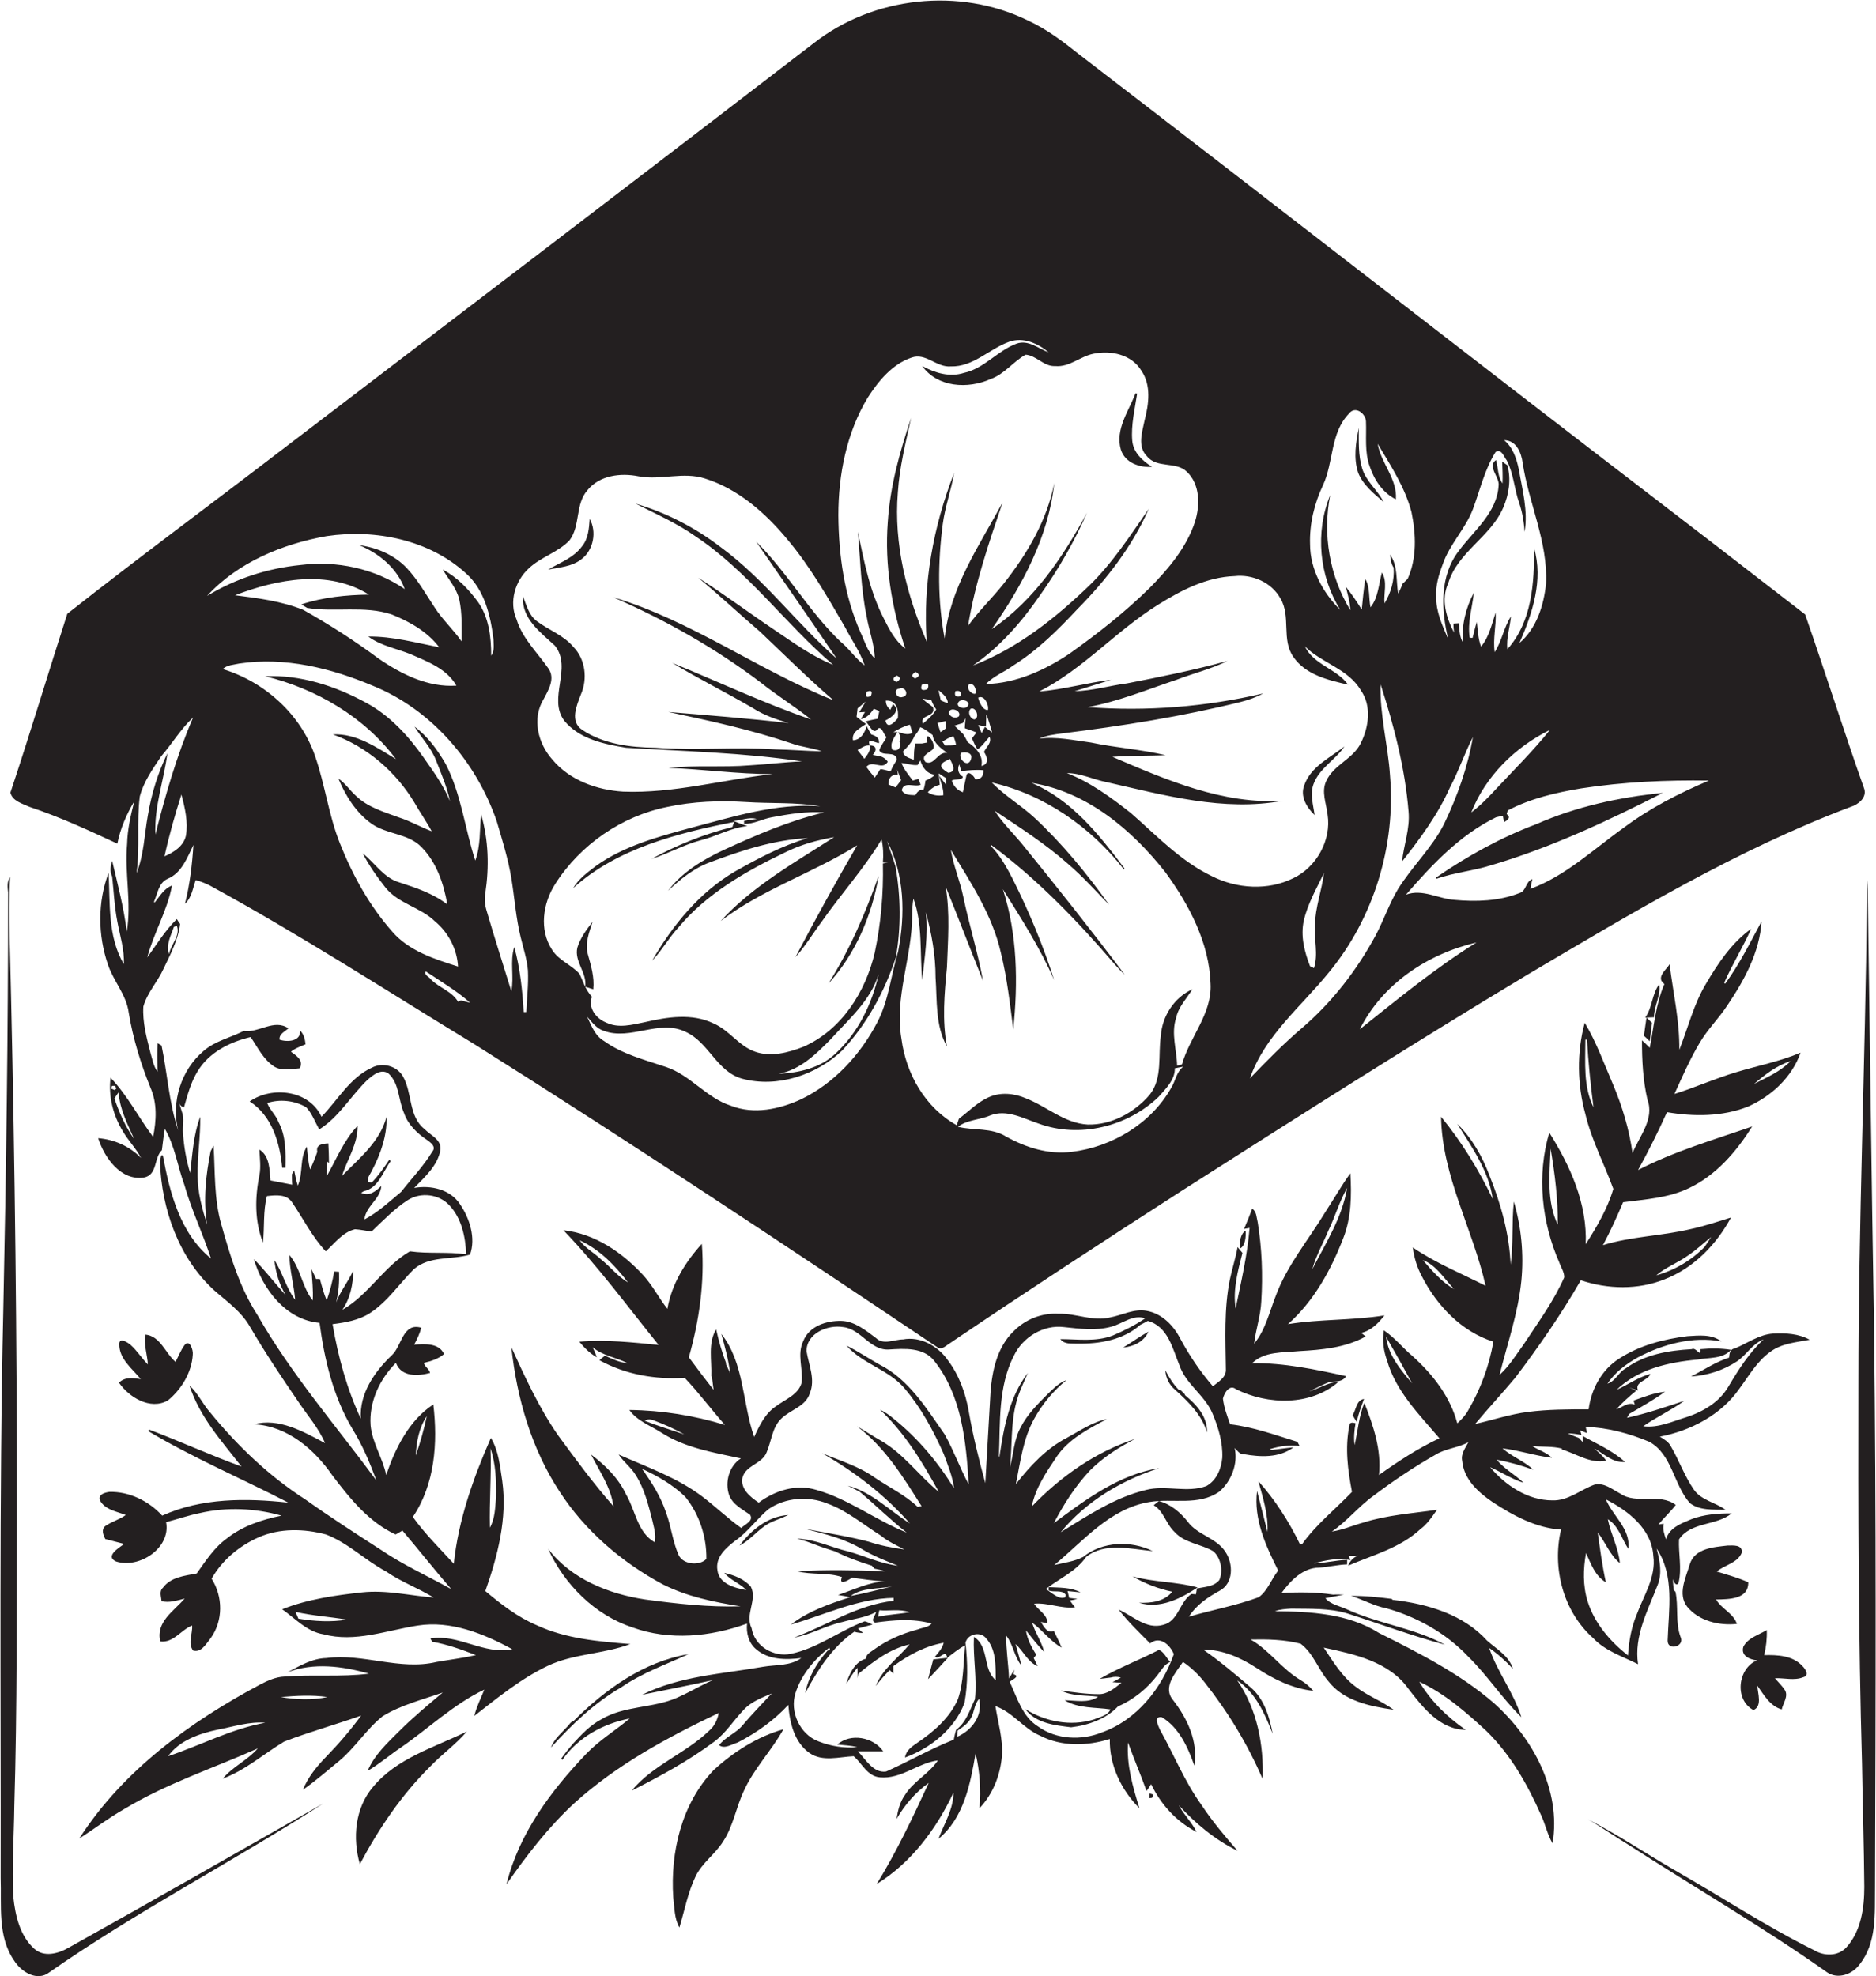 <?xml version="1.0" encoding="utf-8"?>
<!-- Generator: Adobe Illustrator 19.2.0, SVG Export Plug-In . SVG Version: 6.00 Build 0)  -->
<svg version="1.1" id="Layer_1" xmlns="http://www.w3.org/2000/svg" xmlns:xlink="http://www.w3.org/1999/xlink" x="0px" y="0px"
	 viewBox="0 0 577.1 607.8" style="enable-background:new 0 0 577.1 607.8;" xml:space="preserve">
<style type="text/css">
	.st0{fill:#231F20;}
</style>
<g>
	<path class="st0" d="M168.5,512.4c8-3.8,17.2-3.6,25.4-6.7c-9.8-0.8-19.8-1.6-28.8-5.8c-5.9-2.5-10.9-6.4-15.8-10.5
		c3.8-10.8,6.8-22.4,5.2-33.9c-0.7-4.5-1.1-9.3-3.5-13.2c-5.4,12.3-10,25.2-11.4,38.7c-4.3-4.7-8.9-9.2-12.6-14.4
		c6.8-10.1,7.7-22.8,6.3-34.6c-7.5,4.9-11.7,13.5-14.5,21.7c-1.1-5.3-4.3-9.9-4.8-15.3c-0.5-7.2,2.8-14.2,7.8-19.2
		c1.6,4.4,6.8,4.1,10.5,3.1c-0.3-1.3-1.7-1.9-1.9-3.1c2.2-0.5,4.4-1.2,6.2-2.7c-1.6-3.5-6-3.1-9.2-2.9c0.9-1.6,1.7-3.4,2.2-5.2
		c-5.7-1.7-6,5.6-9,8.4c-5.4,5.1-10.1,11.9-9.6,19.6c-4.3-9.2-7-19.1-8.7-29.1c4-0.5,8.1-1.2,11.5-3.4c5.4-3.5,9-9,13.5-13.5
		c4.8-4.2,11.6-2.8,17.3-4.5c1.8-5.1-0.1-11.1-3.1-15.5c-3-4.6-9-5.9-14.1-5c3.3-3.4,7.3-6.9,8.1-11.8c0.3-3.1-3.1-4.4-4.9-6.3
		c-5-3.9-3.7-11.2-6.7-16.3c-1.9-3.2-6.3-4.3-9.5-2.6c-6.8,3.1-10.5,10-15.5,15.1c-3.8-8.2-15.2-9.5-22.1-4.7
		c6.9,4.4,9.3,12.8,10,20.4c0.2,0,0.7,0,1,0c0.1-4.7,0.2-9.7-2.1-14c-0.8-2.2-2.7-3.8-3.5-5.9c3.8-1.3,8.5-0.8,12,1.3
		c1.8,1.9,2.7,4.5,4,6.8c6.1-3.8,9.7-10.3,14.8-15.2c1.7-1.5,4.2-3.6,6.5-2c3.4,3.1,3,8.2,4.8,12.2c1.2,3.5,4,6.2,7,8.2
		c1.1,0.8,3,2.1,1.7,3.6c-2.7,4.5-6.4,8.3-9.6,12.4c-3.6,3-7.1,6.3-11.3,8.5c0.4-4.1,4.9-6.2,5.2-10.3c-1.7,1.6-3.7,3.3-6.2,2.1
		l0.8-0.5c4.5-0.9,5.9-6,8.3-9.3l-0.5-0.3c-1.6,2.4-3.3,4.8-5.3,6.9c-0.3,0-0.8-0.1-1.1-0.1c-0.5-1.4,0.7-2.5,1.2-3.7
		c2.6-5,4.6-10.6,4.4-16.4c-2,7.7-8.4,12.8-13.7,18.2c1.6-5.1,4.9-9.8,4.8-15.4c-4.2,4.4-6.5,10.2-9.5,15.5c0.1-1.5,0.1-3,0.1-4.5
		l0.6,0.4c0-2-0.1-4-0.2-6c-1.7,0.1-3.9,0.3-3.4,2.6c-0.6,1.8-1.4,3.7-2.2,5.4c-0.6-2.3-0.8-4.7-1-7c-2.3,3.5-1.1,8.2-2.8,12
		c-0.5-1.6-0.8-3.1-1.1-4.7c-0.2,0.3-0.5,0.9-0.7,1.2c0,0.8,0,2.4,0.1,3.2c-2.2-0.4-4.5-0.9-6.7-1.3c-0.3-3.3-0.2-7.5-3.4-9.5
		c0.1,2.6,0.5,5.3,0,7.9c-1.4,6.8-1.5,14.2,1.1,20.7c0.5-4.8,0-9.6,1.2-14.3c2.7-0.3,6.1-0.7,7.8,2c3.4,5,6.1,10.5,10.3,15
		c2.8-2.5,5.2-5.9,9-6.8c1.7,0.1,3.4,0.5,5.1,0.7c3.6-3.4,7-7,11.2-9.7c4-2.5,9.5-1.8,12.7,1.6c3.8,4,5,9.8,5.2,15.1
		c-5.7-0.8-11.6-0.1-17.3-0.9c-8,4.6-12.7,13.4-20.8,18c2.5-3.6,3.3-7.9,3.4-12.2c-1.5,3.5-4,6.4-5.3,9.9c0.8-3.1,1-6.3,0.9-9.4
		l-1.5-0.1c-0.5,3-1.3,6-2.3,8.9c-0.9-2.1-1.5-4.4-2.1-6.6c-0.3,0-0.9,0-1.2,0c-0.3-0.8-1-2.2-1.4-3c0.2,3.2,0.6,6.4,0.4,9.6
		c-3.3-4.1-3.7-9.9-7.2-14c0.1,4.7,1.4,9.2,1.8,13.8c-2.8-3.6-3.8-8.3-6.4-12.2c0.4,3.8,1.5,7.5,3.5,10.8c-3.3-3.6-6.3-7.6-9.8-11.1
		c2.7,9.3,9.9,18.7,20.2,19.6c1.5,11.3,4.2,22.7,10.1,32.6c3.1,5,5.4,10.5,7.4,15.9c-12.4-16.8-26.2-32.7-36.6-50.9
		c-5.5-8.5-8.4-18.2-11.1-27.8c-2.3-7.9-1.9-16.2-2.4-24.3c-0.2,0.4-0.7,1.3-0.9,1.7c-1.5,7.4-2.3,15-1.1,22.6
		c-1.5-4.9-2.9-9.8-2.9-15c-0.1-6.1,0.9-12.1,0.8-18.2c-2.1,5.5-2.4,11.5-3.1,17.3c-1.2-3.9-1.9-8-2.2-12.1
		c-0.2-2.3,0.5-4.7-0.4-6.9c-0.3-1-0.6-1.9-0.9-2.9c0.2,0.9,0.7,1.5,1.6,1.7c1.1-3.8,2.1-7.7,4.2-11.1c3.5-5.8,9.9-9,16.3-10.5
		c2.2,3.2,3.9,6.9,7.3,9.1c2.4,1.4,5.2,0.7,7.8,0.5c1.3-2.5-1.1-3.9-2.7-5.1c1.3-1.1,3-1.6,4.5-2.3c-0.2-1.5-0.5-3.1-1.7-4.2
		c0.3,3.4-4,3.6-6.3,2.8c-0.2-1.8,1.7-2.5,2.7-3.5c-4.4-3-9.1,1.5-13.7,0.8c-4.1,2.1-8.9,3.1-12.4,6.2c-6.9,5.8-10,15.7-7.8,24.4
		c-2.8-8.5-3.3-17.4-5.1-26.1l-1.2-0.7c-0.2,2.9-0.1,5.9,0,8.8c-1.3-1.7-1.6-3.8-2.2-5.8c-1.2-4.7-2.5-9.5-2.2-14.3
		c1.2-4.3,4.4-7.6,6.2-11.6c2.1-4.4,4.5-8.9,5.1-13.8c-0.3-0.4-0.8-1.1-1-1.5c-3.6,3.5-6.2,7.8-9.1,11.8c2-7.6,6.2-14.4,7.6-22.1
		c-2.5,0.9-3.8,3.4-5.4,5.3l-0.1-0.4c1.1-2.5,1.4-5.8,4.2-7c4.3-1.8,6-6.5,7.9-10.4c-0.4,6.1-1.1,12.2-2.6,18.1
		c2.1-1.9,2.4-4.8,3.3-7.3c1.4,0.4,2.8,0.9,4.2,1.6c27.9,15.2,54.6,32.5,81.7,49c48,30.2,95.3,61.6,142.4,93.2
		c1.2,0.7,2.3-0.4,3.2-1c23.7-16,47.7-31.7,71.8-47.2c35.3-22.5,70.6-45,106.4-66.5c32.1-19,64.4-38.4,99.4-51.6
		c2.3-0.7,5-2.8,4.2-5.5c-6.3-17.8-12-35.9-18.2-53.7c-13.1-10.1-26.2-20.3-39.4-30.4c-61.5-47.1-122.6-94.8-184.1-142
		c-4.9-3.9-9.9-7.7-15.6-10.3c-21-10.3-47.6-7.4-65.9,7c-53.6,41.2-107.9,82.6-162.2,124c-22.4,17.2-45.2,34-67.4,51.5
		c-5.9,18.3-11.4,36.7-17.5,55c0.6,2.6,3.7,3.4,5.9,4.4c9.3,3.1,18.2,7.2,27,11.3c0.9-4.6,2.8-9,5.2-13c-1.1,4.3-2.1,8.7-2.2,13.1
		c-0.8,9,1.4,18-0.1,27c-0.9-7.4-2.8-14.6-4.5-21.8c-0.5,1.6-0.8,3.2,0,4.8c0.5,4.7,0.7,9.3,1.6,13.9c0.8,4.3,2.2,8.6,2,13.1
		c-5-8.5-4.2-18.6-4.7-28.1c-3.4,8.9-3.3,19.2-0.2,28.2c1.7,5.1,5.7,9.3,6.4,14.8c1.3,7.9,3.7,15.7,6.7,23.1
		c2.1,4.8,1.8,10.1,0.8,15.1c-4.5-6-7.9-12.8-13.1-18.2c-0.7,5.7,0.8,11.6,3.8,16.5c1.7,2.9,4.1,5.3,5.6,8.2
		c-3.5-3.6-8.2-5.7-13.2-6.1c1.9,6,7,13.2,14.1,12.1c4.2-0.8,3-6.1,5.5-8.4c0.3-2.2,0.5-4.4,0.9-6.6c3.1,5.3,3.9,11.5,6,17.2
		c2.2,7.8,5.7,15,8.2,22.7c-9.5-7.7-12.7-20.3-14.8-31.7h-0.5c-0.1,0.5-0.3,1.4-0.4,1.8C49.7,372,55,387,66,397
		c3.9,3.4,8.3,6.5,10.9,11.1c4.6,7.9,9.7,15.5,14.9,23.1c2.8,4.2,6.2,8,8.2,12.7c-6.6-3.5-14.2-7.9-21.9-5.8
		c10.3,0.5,18.6,7.7,24.2,15.8c5.4,7.1,11.2,14.3,19.4,18.1c0.7-0.4,1.4-0.8,2.1-1.2c5.1,6,9.9,12.1,15,18c-7.2-4-14.7-7.4-21.5-12
		c-7.9-5.1-15.8-10.2-23.4-15.6C82.7,454,73,444.7,64.6,434.4c-2.3-2.6-3.7-5.9-6.3-8.2c3.1,9.6,9.9,17.1,16,24.9
		c-9.6-3.5-19-7.8-28.5-11.4l-0.2,0.5c13.9,8.3,28.8,14.6,43.1,22c-13-1.4-26.7-1.5-38.8,4c-4.1-4.5-10.2-7.5-16.3-7.3
		c-1.3,0.2-3.4,0.7-2.9,2.5c1.5,3,5.2,3.5,8,4.6c-1.9,1.4-4.3,2-6.3,3.4c-1.3,1-0.7,2.7,0,4c1.9,0.5,3.8,1,5.8,1.5
		c-1.6,1.2-6,3.8-2.5,5.4c7.1,2.3,16.9-4.1,15.4-12.1c3.5-0.9,6.9-2.1,10.4-2.8c8.3-1.9,17-1.5,25.1,0.8c-6,1.2-12,3.2-16.8,7
		c-3.9,2.8-6.5,6.9-9.3,10.8c-3.7,0.7-8,1.1-10.4,4.4c-1.2,1.1-0.5,2.7-0.4,4.1c2.4,0.6,4.7-0.2,7.1-0.8c-3.3,3.9-8.9,7.1-7.5,13.2
		c4.1,0.5,6.4-3.6,9.8-4.9c0.2,2.5-1.4,5.4,0.3,7.7c2.6,0.7,4-2.1,5.4-3.8c3.9-5.4,3.8-12.8,0.3-18.3c3.2-5.7,8.5-10.1,14.4-12.7
		c6.5-2.9,14.1-2.7,20.8-0.9c6.8,2.6,12.1,8,18.5,11.4c4.6,3.2,9.9,5.1,14.6,8c-7.3-0.6-14.6-2.4-22-1.6c-8.3,0.9-16.8,2.1-24.6,5.2
		c4,2.8,7.6,6.9,12.7,7.7c9.7,2.6,19.4-1.2,29-2.7c10.2-1.6,20.3,2.5,29.1,7.3c-8.8,1.8-16.5-4.8-25.2-3.3c0.1,0.3,0.5,0.8,0.6,1
		c4.6,0.8,9,2.4,13.4,4.1c-4,0.9-8.1,1.4-12.1,2.1c-11.3,2.7-22.5-2.7-33.9-1.2c-4.4,0.1-8.2,2.4-12,4.4c8.1-3.1,17-1.9,25.1,0.4
		c-8.6,1.1-17.4,0.2-26,0.9c-2.6,0.1-5.1,1.2-7.4,2.4c-21.6,11.5-42.3,26.5-55.7,47.4c4.7-3,9.1-6.4,13.9-9.1
		c12.9-7.8,27.3-12.5,41-18.6c-3.1,3.6-7.7,5.6-10.8,9.3c7-2.6,12.6-7.6,18.9-11.4c7.8-3,15.8-5.2,23.7-8c-3.3,4.5-7,8.8-10.9,12.8
		c-2.8,2.9-5.5,6.2-7,10c3.9-2.7,7.5-5.9,11.2-8.9c4.9-4.1,8.3-9.7,13.3-13.7c5.7-3.5,12.3-5.1,18.5-7.3c-4.5,3.8-9,7.5-13.2,11.7
		c-3.7,3.7-7.8,7.4-9.9,12.4c3.6-2.1,6.7-4.8,10.1-7.1c8.6-5.9,16.3-13.4,25.8-17.9c-1.1,2.7-2.4,5.3-3.1,8.1
		C153.2,522.1,160.3,516.3,168.5,512.4z M150.9,445.5c1.6,4.8,1.8,10,1.7,15.1c-0.3,3.1-0.3,6.5-1.9,9.3
		C150.5,461.7,151.2,453.6,150.9,445.5z M131.3,435.6c-0.9,4.1-2,8.1-3.4,12.1C128.1,443.5,128.9,439.1,131.3,435.6z M53.5,285.1
		c0.2-0.1,0.7-0.3,0.9-0.3c1.2,2.9-1.9,5.8-2.4,8.7C51,290.5,52.6,287.7,53.5,285.1z M141.8,307.7c-0.2,0.1-0.7,0.3-0.9,0.4
		c-1.9-3.2-5.7-4.2-8.3-6.8c-0.5-0.8-2.3-1.4-1.6-2.5c4.6,3.1,9.4,5.9,13.6,9.6C143.9,308.3,142.5,307.9,141.8,307.7z M169.8,292.1
		c-4-6.1-2.8-14.3,1-20.2c7.7-12.1,20.5-20.9,34.5-23.7c7.9-1.7,16.1-2,24.2-1.5c7.6,0.5,15.3,0,22.8,1.3c-13.7-1-27,3.3-40,6.7
		c-10,2.7-20.3,5.5-28.9,11.6c-2.6,2-5.4,4-7.1,6.9c13.6-12.3,32.1-16.9,49.6-20.4c-0.2,0.4-0.5,1.2-0.6,1.6
		c-8.6,2.1-17,5.5-24.9,9.8c5.1-1.6,9.8-4.3,15-5.7c4.9-1.2,9.4-3.9,14.5-4.4c-1.5-0.5-2.9-1-4.3-1.6c2.4-0.1,4.8-1.3,7.2-0.6
		c-1,0.1-2.9,0.4-3.9,0.6v0.9c3,0.1,5.6-1.5,8.5-2c5.3-1,10.7-1.9,16.1-1.5c-10.8,2.6-21,7-31,11.6c-6.4,3-12.7,6.8-17,12.5
		c3.8-3.6,8-7,13-8.8c9.6-3.6,19.6-6.9,30-7.4c-7.9,2.3-15.2,6.2-22.3,10.2c-11,6.4-19.3,16.6-25.6,27.5c3-3.1,5.1-7,8-10.1
		c8.7-10.5,20.8-17.4,32.9-23.2c4.8-2.4,9.9-3.8,15.1-4.7c-12.1,7.8-25,15-34.9,25.8c12.8-9.8,28.5-14.8,42-23.3
		c-6.6,11.3-12.9,22.8-19,34.4c3-3.3,5.3-7.2,8-10.8c6-8.6,13.1-16.4,18.5-25.4c0.5,2.3,0.6,4.7,0.4,7.1c0.4,0,1.2,0.1,1.6,0.1
		c-0.4,0-1.2,0.1-1.6,0.2c0.2,9.2-0.6,18.4-2.5,27.4c-2.8,12.1-10.3,23.9-22,29c-4.6,1.8-10,3.2-14.8,1.5c-5-1.7-7.9-6.6-12.8-8.7
		c-6.6-3.2-14.2-2-21.1-0.4c-3.9,0.8-8.2,2-12,0.1c-3-1.2-5.6-4.5-4.3-7.9c-1.9-2-2.7-4.6-3.8-7
		C175.9,296.8,171.9,295.5,169.8,292.1z M263.5,220.5c0.1-0.6,0.2-1.9,0.3-2.6c0.8-0.7,1.7-1.4,2.5-2.1c-0.7,1.1-1.3,2.2-2,3.3
		l1.8-0.1c-0.3,0.5-1,1.6-1.3,2.2c1.8-0.3,3-1.7,4-3.2c0.4,0.2,1.3,0.5,1.7,0.7c-0.1,0.6-0.4,1.8-0.5,2.4c-1.3,0.2-2.5,0.5-3.8,0.8
		c1.1,0.5,2.3,4.6,3.9,2.2c1.2-0.8,1.8,2,2.6,2.6c-0.6,1.4-1.8,2.6-2.2,4.1c0.9,2.1,5.1-0.1,5.4,2.9c-0.7,1.1-1.4,2.2-1.9,3.5
		c-1.1-0.1-2.1-0.6-3.2-0.6c-0.6,0.9-1.1,1.7-1.7,2.6c-0.9-1.1-1.8-2.2-2.6-3.3c1.9-2.3,5,1.2,6.6-1.6c-0.8-1.1-1.8-1.7-3.1-1.8
		c-0.4-0.1-1.1-0.2-1.5-0.3c1.2-1.3,1.3-2.9-0.9-2.9c0.3,1.6-0.8,2.9-1.7,4.1c-0.7-0.9-1.4-1.8-2.1-2.7c1.2-0.6,2.3-1.6,3.8-1.4
		c-1.1-2.5,1.5-0.9,2.8-0.7c0.2-1.7-1.1-2.3-2.4-2.7c-0.4-0.7-1.1-1.9-1.4-2.6c-0.5,2-1.8,4.3-4.2,4.4c-0.5-2.6,2.2-3.7,4-5
		C265.4,222,264.4,221.2,263.5,220.5z M266.6,212.8c1.4-0.6,1.9-0.2,1.3,1.3C266.5,214.7,266.1,214.3,266.6,212.8z M274.7,216.6
		c-0.2,0.4-0.6,1.2-0.8,1.7c-0.9-0.7-1.4-1.6-1.4-2.8c3.3-0.2,4,2.8,3.7,5.4c-1,1.3-3.3,3.6-3.8,0.7
		C274.1,220.8,277.3,218.6,274.7,216.6z M281.3,226.4c0.7-0.8,1.3-1.7,1.8-2.7c1.4,0.5,2.6,1.5,3.8,2.4c0.3,2.5,2.6,4.1,4.5,5.5
		c-3-0.5-3.9,4-6.7,2.8c-1.5-1.9,0.8-2.7,2-3.7c2-1.3-2.4-7.2-1.5-2.3c-0.4,0.1-1.2,0.2-1.6,0.3c-0.5,0-1.5,0-2,0
		c-0.5,1.6-0.4,3.3-0.5,5c-1.3-0.5-3.3-1-3.3-2.6C279.2,229.7,280.6,228.2,281.3,226.4z M281.7,206.7c1.3,0.7,1.2,1.4-0.2,2
		C280.3,208.1,280.4,207.4,281.7,206.7z M287,217.5c-1.1-0.9-2.3-1.6-3.2-2.6c0.9,0.1,1.8,0.3,2.7,0.5c0.4,1,0.9,2,1.5,2.8
		c-1,1.8-2.6,3.1-4.1,4.4C282.8,219.6,288,220.8,287,217.5z M285.3,212c-1.7,0.6-2.3,0.1-1.7-1.4C285.4,210,286,210.4,285.3,212z
		 M303.9,218.4c-1.6,0.1-2.7-2.5-3-3.8C302.8,213.6,304.3,216.9,303.9,218.4z M305.2,225.3c-0.6-0.4-1.7-1.3-2.2-1.7
		c-0.3,0.5-0.8,1.4-1,1.9c-0.4-0.8-0.7-1.7-1.1-2.5c0.6,0.1,1.8,0.4,2.4,0.5c0-0.9,0.1-2.8,0.1-3.7
		C304.2,221.5,304.6,223.4,305.2,225.3z M304.4,226.6c0.8,1.9-1,3.1-1.7,4.7c1.1,1.6,1.6,3.8-0.8,4.3c0.7-3.1-1.7-5.7-4.2-7.3
		c-0.4-0.8-0.9-1.7-1.4-2.5c-0.9-0.9-1.8-1.7-2.7-2.6c0.8-0.3,1.7-0.5,2.6-0.8c0.2-0.4,0.6-1.1,0.8-1.5c0,0.8-0.2,2.3-0.2,3.1
		c1.2,0.4,2.4,0.8,3.6,1.3c-0.3,0.4-1,1.3-1.4,1.8c0.5,1.2,1,2.3,1.7,3.4C302.3,229.4,303.2,227.9,304.4,226.6z M290.2,244.6
		c-1.7,0.3-3.4,0-4.8-0.9c1-1.1,2.2-2,3.7-2.3c-0.1-1.2-0.2-2.3-0.3-3.5c0.7,0.5,1.5,1,2.3,1.5c0,0.7,0,1.4,0,2.1
		c-0.5-0.7-1.6-2.1-2.1-2.8C289.3,240.7,290.3,242.5,290.2,244.6z M282.5,239.6c-0.4,0.1-1.3,0.4-1.7,0.5c-1.3-1.7-2.7-3.4-3.5-5.4
		c1.7,0.1,3.3,0.8,5,0.6c0.2-0.3,0.6-1,0.8-1.4c0.7,2.2,2,4.1,4.5,4.4c-0.8,0.9-1.9,1.4-2.9,1.8c-0.1,0.9-0.3,1.9-0.6,2.8
		c-1.2-0.1-2,0.7-2.5,1.7c-1.5-0.1-3.3,0.1-4.2-1.5c0.6-2.9,3.8-0.9,5.8-1.7C283.1,241,282.7,240,282.5,239.6z M289.7,236.2
		c-0.8-1.6,1.5-2.1,2.5-2.8c0.7,1.5,2.3,4-0.5,4.3C291.1,237.4,290.1,236.6,289.7,236.2z M296.2,238.9c-1.4-0.8-1.8-2.3-1.1-3.8
		c0.1,0.5,0.5,1.6,0.6,2.1c2.2-0.3,4.5-0.5,6.8-0.3c0.1,1.7-0.6,2.9-2.5,2.8c-0.2-0.8-2.2-3-2.7-1.2c-0.4,1.7-0.7,3.4-1.1,5.2
		c-1.7-0.6-2.9-1.9-3.4-3.6C293.7,239.5,296.1,240.1,296.2,238.9z M295.6,231.6c1.3-0.5,3.8-0.1,3.1,1.9
		C297.9,236.4,294.6,233.5,295.6,231.6z M299.7,221.3c-1.4-0.3-2.1-2.3-1.1-3.3C300.3,217.3,301.5,220.9,299.7,221.3z M300,213.4
		c-1.2,0.2-2.8-1.6-2-2.8C299.5,209.7,300.6,212.2,300,213.4z M297.6,217.3c-0.9,1.1-3.9,0.1-2.7-1.4
		C295.8,214.7,298.9,215.7,297.6,217.3z M295.4,214.2c-1.4,0.3-1.9-0.2-1.5-1.6C295.3,212.3,295.8,212.8,295.4,214.2z M295,220.3
		c-1,0.9-2.8,0.3-3.1-1C292,217.2,295.9,218.5,295,220.3z M293.3,226.5c0.4,0.9,0.7,1.8,0.8,2.7c-1.1,0.1-2.3,0.1-3.4,0.1
		c-0.2-0.3-0.6-0.9-0.8-1.2C291,227.5,292,226.7,293.3,226.5z M290.9,221.8c0,0.6,0,1.7,0,2.3c-0.5,0.4-1.1,0.8-1.6,1.1
		c-0.2-0.7-0.7-2.1-0.9-2.8C289.2,222.2,290,222,290.9,221.8z M288.7,212.3c1.3,1.1,2.8,2.2,2.9,4c-0.6-0.2-1.7-0.6-2.2-0.9
		C289.2,214.4,288.9,213.4,288.7,212.3z M276.3,225.2c0.5,0.9,1.1,1.9,0.4,2.9c0.6,1.7-0.3,3.2-2.2,2.5c-0.9-1.9,0.6-3.8,1.6-5.4
		h-1.3c1.6-0.9,3.2-1.8,5.1-2.3c0.2,0.6,0.6,1.9,0.8,2.5C279.2,226.3,277.6,225.5,276.3,225.2z M276,236.7c0.4,1.1,0.8,2.2,1.2,3.3
		c-0.6,0.7-1.1,1.5-1.7,2.2c-0.6-0.2-1.7-0.7-2.2-0.9c0-1.9,0.8-3.1,2.9-3C276.2,238,276.1,237.1,276,236.7z M277.6,214.4
		c-1.8,0.6-3.1-2.4-0.9-2.6C278.6,211,279.8,214.1,277.6,214.4z M275.8,209.8c-1.3-0.6-1.3-1.3,0.1-2
		C277.1,208.4,277.1,209,275.8,209.8z M270.3,299.6c-2,9.1-6.3,18-13.2,24.4c-4.7,4.5-11.3,6-17.6,6.3c6.6-1.2,11.6-6.1,16.1-10.7
		C261.1,313.5,267.8,307.8,270.3,299.6z M269.8,314.6c-5.2,9.9-13.2,18.6-23.3,23.5c-6.7,3.1-14.6,4.8-21.7,2
		c-7.5-2.4-12.4-9.4-19.9-11.9c-6.5-2.2-13.4-3.9-19.1-8c-2.8-1.6-3.9-4.8-5.2-7.5c1.5,1.7,2.9,3.7,5.2,4.4c8.2,3,16.9-3.6,24.9,0.2
		c7.3,3.1,9.7,12.3,17.6,14.5c10.8,2.9,22.8-1.1,30.8-8.7c7.6-8.1,13-18.1,16.5-28.6c1.6-9.2,1.5-18.7-0.1-27.9
		c-0.8-2.7-1.8-5.3-2.6-7.9c5.4,10.4,5.6,22.6,3.4,33.9C274.1,299.9,273.4,307.8,269.8,314.6z M360.3,334.6
		c-6.2,11-18.2,18.2-30.6,19.7c-7.1,0.9-14.1-1.3-20.2-4.7c-4.5-2.8-9.9-1.8-14.8-3c2.8-2.2,6.7-2.1,9.9-3.5
		c5.1-2,10.1,0.9,14.9,2.5c12.5,4.6,27.3,1,36.9-8.2c2.2-2.5,5.1-5.3,5-8.8c0.8-0.2,1.7-0.3,2.6-0.5
		C361.9,329.7,361.6,332.5,360.3,334.6z M363.6,327.4c-0.4,0.1-1.1,0.3-1.5,0.4c-0.1-4.9-1.9-9.9-0.3-14.7c0.7-3.4,3.2-5.9,5-8.8
		c-5.6,2.5-9.3,8.3-9.7,14.3c-0.9,6,0.6,13-3.4,18.1c-4.7,5.5-11.8,9.4-19.1,9.2c-7.2-0.4-12.6-5.6-19.1-8.1
		c-3.5-1.5-7.6-1.9-11.1-0.4c-3.6,1.5-6.3,4.4-9.4,6.7c-0.2,0.5-0.5,1.5-0.7,2c-9.7-5.4-15.6-15.8-17-26.6
		c-2.2-12.8,3.3-25.2,3.3-37.9c0-1.8,0.1-3.5,0.4-5.2c2.9,8,1.9,16.7,2.7,25.1c0.7-7,1.9-13.9,1.1-20.9c1.8,6.5,3,13.2,3,20.1
		c0.5,7.1-0.1,14.8,3.5,21.2c-1.5-8-0.8-16.2,0-24.3c0.3-8.3,1-16.7-0.4-24.9c3.9,9.6,7.6,19.3,11.5,29c-1.6-8.8-4.3-17.3-6.1-26
		c-1-4.8-3-9.4-3.8-14.3c6.1,10,12.8,20.1,15.4,31.7c1.9,7.7,2.8,15.7,3.8,23.6c1.5-14.4,1.3-29.3-3.2-43.2
		c5.7,9.1,11.5,18.1,15.8,28c-3.4-10.7-7.7-21-12.7-31c-1.9-3.7-3.9-7.3-6.8-10.3l0.1-0.3c14.2,10.5,26.5,23.3,38,36.7
		c1,1.1,2,2.2,3.1,3.2c-10.4-13.8-21.1-27.3-32-40.7c-2.7-3.2-5.7-6.1-8-9.7c7.7,5.1,15.5,10.1,22.4,16.2c4.6,3.9,8.6,8.4,12.8,12.7
		c-6.8-9.5-14.3-18.7-22.9-26.7c-4.2-3.9-9.2-6.8-13.2-10.9c16.2,3.7,30.6,13.8,40.7,26.8l0.1-0.4c-7.8-10.4-16.3-21.1-28.6-26.3
		c17,2.7,30.9,14.4,41.2,27.5c7.3,10,13.5,21.7,13.9,34.3C372.9,311.8,366,318.9,363.6,327.4z M400.3,316.4
		c-5.6,4.8-10.7,10-15.8,15.3c4.6-13.2,15.8-22.1,24.3-32.6c13.8-16.7,20.6-39,18.8-60.5c-0.6-9.4-3.2-18.7-2.9-28.1
		c4.1,12.7,7.5,25.7,8.6,39.1c0.5,5.3-1.5,10.3-2,15.4c5.6-7.1,11-14.4,14.7-22.7c2.7-5.1,4.5-10.5,7.1-15.6
		c-1.6,9.3-4.8,18.3-8.9,26.8c-3.7,7.3-9.8,13-14.1,19.9c-2.7,4.5-4.4,9.5-6.8,14.1C417.5,298.3,409.8,308.3,400.3,316.4z
		 M404.2,297.8c-0.3-0.2-0.9-0.5-1.2-0.6c-1.7-4.4-3-9.3-1.9-14.1c1.2-5.2,3.9-9.8,6.2-14.6c-0.7,5.4-2.7,10.6-2.8,16.1
		C404.2,289,405.6,293.5,404.2,297.8z M418.3,316.6c7-14,20.9-23.2,35.9-26.7C441.5,297.8,430,307.3,418.3,316.6z M525.7,240.1
		c-9.2,3.9-18.2,8.5-26.2,14.5c-9.3,6.6-17.8,14.8-28.7,18.8c0.1-0.8,0.4-2.3,0.6-3c-2.2,0.8-1.8,3.7-4,4.3
		c-6.3,2.5-13.3,2.7-19.9,2.1c-5-0.3-9.9-3.5-15-1.6c8-9.2,16.6-18.4,27.7-23.8c0.5-0.1,1.6-0.4,2.1-0.5c0.1,0.5,0.3,1.5,0.4,2
		c1.1-0.7,2.2-1.4,0.8-2.5c0.1-0.3,0.2-0.8,0.3-1.1c7-3.7,14.8-5.5,22.6-6.8C499.4,240.5,512.6,239.9,525.7,240.1z M460.4,242.5
		c-2.4,2.6-4.9,5.2-7.8,7.4c4.4-11.2,13.5-20.1,24.2-25.4C471.7,230.9,465.9,236.6,460.4,242.5z M443.8,173.6c2.1-6.2,7-10.9,9.3-17
		c2.2-5.9,3.6-12.2,7-17.6c1.9-1,2.5,1.5,3.4,2.6c2.1,4,2.3,8.7,3.8,13c1,2.9,1.5,6,1.7,9c1.1-6.5-0.7-12.9-1.8-19.3
		c-0.7-3.3-1.8-6.7-4.5-8.9c3.7,0,5.3,3.8,5.7,7c1.9,12.5,7.8,24.3,7.2,37.1c-0.7,6.7-2.9,13.8-8.2,18.3c4-9.1,7.4-19.3,4.5-29.3
		c0.1,10.8-0.6,22.7-8.2,31.2c-0.4-3.4,0.8-6.7,1.1-10.1c-2.2,3.4-2.8,7.6-5,11c-0.6-4.1,0.5-8.1,0.3-12.2c-1.2,3.6-2,7.5-4.5,10.5
		c-0.9-2.4-1-5-1.3-7.6c-0.5,1.6-0.9,3.3-1.3,4.9c-0.2,0-0.7,0-0.9-0.1c-0.7-4.7,0.8-9.2,1.3-13.8c-2.5,4.7-3.8,10-3.4,15.3
		c-1-1.8-1.1-3.9-1.2-5.9l-1.7,0.1c0,0.7,0.1,2.1,0.2,2.8c-2.4-4.6-4.1-10.2-1.8-15.2c2.9-9.6,13-14.2,16.9-23.2
		c1.8-4.1,2.5-8.8,1.3-13.1l-1.6-1.1c0.1,2.2,0.2,4.4,0.1,6.7c-1.5-2.1-1.3-4.8-2-7.2c-2.8,2,1.2,5.3,0.8,7.9
		c-0.5,8.3-7.6,13.8-12.2,20c-6,7.7-5.5,18.2-3.3,27.2c-1.8-4.2-3.8-8.5-3.7-13.1C441.6,180.1,442.6,176.8,443.8,173.6z M407,149.2
		c3.3-7.1,2.2-16.1,8-22c1.9-2.5,5.1,0,5.2,2.4c0.2,4.7-0.5,9.5,1.2,14c1.4,4.1,4,8,8,10c0.5-6.3-4.6-11.1-5.6-17.1
		c4,6.7,8.4,13.4,10.4,21c1.4,6.8,1.7,14.2-1.2,20.6c-0.4,0.3-1.1,1.1-1.5,1.4c-0.4,1.1-0.9,2.1-1.4,3.1c-0.7-4,0-8.6-2.5-12
		c0.2,1.4,0.3,2.8,1.1,4c0.3,3.8-0.8,7.7-2.8,11c-0.3-3.1,1-6.7-0.8-9.5c-1,3.6-1.1,7.7-3.5,10.7c-0.6-2.9-0.1-6.1-1.6-8.7
		c-0.5,3.1-0.8,6.3-1.1,9.4c-1.5-2.4-3.1-4.8-4.9-7c0.6,2.4,1.3,4.7,1.4,7.2c-6.4-10.4-8.6-23.4-6.2-35.4
		c-4.7,11.4-3.4,24.9,3.1,35.3c-5.4-5.3-9.3-12.6-9.3-20.2C402.8,161.2,404.3,154.9,407,149.2z M393.9,184.1c3.3,5.5,0.2,12.7,4,18
		c3.8,5.5,10.7,7.1,16.8,8.5c-3.5-4.9-10.6-6.1-13.3-11.8c5.2,5.2,13.3,6.9,17.2,13.5c3.4,4.8,2.5,11.3,0,16.3
		c-2.4,4.9-8.3,6.6-10.6,11.6c-1.6,3.3,0,6.9,0.4,10.4c1.2,7.8-3.4,16.1-10.5,19.5c-7.8,3.9-17.4,3.3-25.1-0.6
		c-9.6-4.6-17-12.5-24.9-19.4c-6.1-4.8-12.5-9.5-19.7-12.3c4.3,0,8.1,2,12.3,2.8c17.7,4,35.9,9.1,54.2,5.7
		c-18.5,1.2-35.9-6.4-52.5-13.5c5.5-0.4,11-0.3,16.4-0.5c-7.6-1.8-15.4-2.3-23-3.9c-5.3-0.7-10.6-1.9-15.9-1.2c2.2-1,4.6-1.3,7-1.6
		c18.5-2.3,36.9-5.2,55-9.7c2.4-0.6,4.7-1.4,6.9-2.6c-17.6,4.1-36,5.6-54,4.2c9.4-1.7,18.3-5.4,27.3-8.4c5.2-2,10.7-3.3,15.7-5.8
		c-10.2,2.8-20.6,4.9-30.9,6.9c-5.4,0.7-10.7,2.3-16.1,2.4c3.7-1.2,7.5-2.3,11.2-3.5c-7.4,0.9-14.7,3-22.1,3.6
		c13.5-6.9,23.6-18.6,36.4-26.6c7.2-4.5,15-8.6,23.7-8.9C385.1,176.6,391.1,179,393.9,184.1z M267,122.2c3.3-5.1,7.5-10.2,13.4-12.2
		c4.4-1.6,7.7,3.1,12.1,2.7c6.9,0.2,11.8-5.4,18-7.6c4.3-1.5,8.8,0.5,12.1,3.3c-3.2-1.2-6.3-4-9.9-2.7c-5.9,2.2-10,7.7-16.2,9
		c-4.4,1.4-8.9,0-12.8-2.1c4.7,6.6,14.1,7.1,21,4c4.3-1.5,7-5.4,10.8-7.5c3.3,0.2,5.6,3.7,9.1,3.5c4.4,0.4,7.7-3,11.8-3.8
		c5.3-1.1,11.7,0.2,14.7,5.2c3.1,4.5,2.3,10.3,1,15.3c-0.7,3.5-2.3,8,0.7,11c3.1,3.9,8.9,1.5,12.3,4.8c4.1,3.9,4.1,10.3,2.5,15.4
		c-2.6,7.9-8.1,14.4-13.8,20.2c-7.6,7.5-16,14.1-24.7,20.3c-7.6,5.1-16.5,9.2-25.8,9.4c2.4-2.5,5.7-3.7,8.4-5.7
		c7.5-4.7,13.7-10.9,19.7-17.3c8.9-9,16.9-19.3,22-30.9c-5.7,8.2-11.1,16.6-18.3,23.6c-10.5,10.1-22.2,19.4-35.8,24.6
		c8.3-5.7,15-13.4,20.7-21.7c5.6-7.9,10.5-16.4,14.4-25.3c-7.4,13.6-16.3,27-29.3,35.8c9.4-13.4,17.5-28.5,19.2-44.9
		c-2.2,11.5-8.4,21.9-15.6,31c-3.5,4.4-7.6,8.3-10.9,12.9c2.1-13,6.4-25.5,10.6-37.9c-7.2,13.3-16.3,26.4-17.8,41.8
		c-2.2-11.5-2.1-23.5-0.6-35.1c0.7-5.4,2.6-10.5,3.5-15.8c-6.4,16.4-9.7,34.3-8.4,51.9c-6.2-14.4-10.2-30.1-8.9-45.9
		c0.5-7.8,2.4-15.4,4.1-23c-3.5,10.4-6.5,21.1-7.2,32.1c-1,13.2,1.2,26.4,5.4,38.9c-3.1-2.3-4.9-5.8-6.6-9.2
		c-4.3-8.3-6.1-17.6-8-26.7c0.8,8.7,0.9,17.4,2.7,26c0.7,4.3,2.4,8.5,2.5,12.9c-2.3-2.1-3.1-5.3-4.4-8c-5-11.3-6.7-23.7-6.8-36
		C257.9,146,260.4,133.1,267,122.2z M162.7,174.8c3.7-3.5,9-4.9,12.5-8.6c3.4-4.5,1.7-11.1,5.5-15.4c3.7-4.6,10.2-5.4,15.7-4.3
		c6.8,1.3,13.8-1.5,20.5,0.7c10.2,3.2,18.6,10.6,25.3,18.7c7,8.3,12.4,17.8,17.8,27.1c2,3.9,4.6,7.5,6,11.7
		c-2.8-2.1-4.7-5.1-7.4-7.3c-9.8-9.3-16.4-21.4-26-30.8c8.3,11.9,16.6,23.9,24.8,36c-12.4-10.9-22.3-24.5-35.7-34.3
		c-7.8-6-16.7-10.6-26.2-13.4c6.3,3.2,12.7,6,18.5,10.1c16.2,10.8,27.6,26.9,42.3,39.5c-6.5-2.6-12.2-6.8-18-10.7
		c-7.9-5.3-15.5-11-23.5-16.1c6.5,5.4,12.6,11.1,19,16.6c7.5,7.1,14.8,14.4,22.6,21.1c-23.2-9.3-43.7-24.5-67.8-31.7
		c16.1,7,31.5,15.7,45.5,26.3c5,4,10.4,7.3,15.4,11.3c-14.5-5-28.5-11.6-42.7-17.4c8.1,4.9,16.6,9.1,24.8,13.9
		c3.4,2.2,7.2,3.5,11,4.6c-12.3-1.4-24.7-2.4-37-3.4c12.8,2.7,25.6,5.5,38,9.7c3,1.1,6.2,1.3,9.2,2.4c-4.8-0.1-9.5-0.5-14.2-0.6
		c-12.3-0.8-24.6,0.4-36.9-0.5c-7.8-0.1-16-1.1-22.6-5.5c-3.9-2.6-1.7-7.5-0.4-10.9c2.1-4.8,1.4-10.8-2.3-14.6
		c-3-3.6-7.6-5.2-11.2-7.9c-2.5-1.8-3.2-4.9-4.3-7.6c-0.5,6.8,5.4,11,9.8,15.1c5.5,6.9-2.3,16.2,2.9,23.1c4.6,5.6,12.2,7.2,19,8.3
		c18,1.1,36.2,1.5,54.1,4.2c-5.3,0.2-10.6,0.9-16,1.2c-8.3,0.7-16.7-0.1-25,0.8c10.7,0.4,21.3,1.9,32,1.9c-15.3,1.7-30.5,6-46,5.4
		c-8.1-0.5-16.5-3.5-21.8-9.9c-4.4-4.9-6.3-12.6-2.7-18.5c1.5-2.8,3.7-6.4,1.5-9.5c-3.4-4.9-8-9.2-9.8-15.1
		C156.5,185.1,158.5,178.6,162.7,174.8z M157.3,270.1c1,6.1,1.4,12.3,2.9,18.3c0.8,3.3,1.9,6.6,2.2,10.1c0.2,4.3-0.3,8.5-0.5,12.8
		c-0.2,0-0.6,0-0.8,0c-0.4-6.7-1.1-13.5-2.9-20c-1.4,4.4,0,9.1-0.9,13.6c-2.5-8.1-5.1-16.2-7.5-24.4c-0.6-1.9-0.9-3.9-0.5-5.8
		c1.2-8,1-16.3-1.3-24.2c-0.5,4.8-0.1,9.6-1.8,14.2c-3.2-9.8-4.3-20.4-9.1-29.7c-2.5-4.3-5.5-8.5-9.6-11.5c2.2,3.5,5.1,6.5,6.6,10.3
		c1.6,4.1,3.4,8.2,4.3,12.6c-2-4.9-5.1-9.1-8.1-13.4c-4.7-6.7-10.4-12.9-17.6-16.8c-9.5-5.2-20.3-8.7-31.2-8.2
		c15.7,3.8,30.6,12.5,40.3,25.5c-5.9-3.6-12.3-8-19.4-7.6c10.5,3.8,19.4,11.5,25.1,21c1.7,3,3.7,5.8,5.3,8.8
		c-3.4-1.3-6.7-3.2-10.2-4.3c-4.6-1.7-9.5-3.1-13.1-6.6c-1.9-1.7-3.3-3.9-5.4-5.3c2.2,5.3,5.4,10.4,10.1,13.8s11.4,3,15.5,7.3
		c4.6,4.7,6.8,11.2,7.9,17.6c-4.4-3.4-9.6-5.1-14.8-6.8c-4.8-1.4-7.5-6-11.2-8.9c1.9,3.7,4.3,7.1,6.9,10.4c4,5.1,10.8,6.1,15.3,10.5
		c4.1,3.4,6.8,8.5,7.1,13.9c-7.3-2.3-15.1-4.8-20.2-10.7c-7-7.9-12.2-17.3-16.1-27.1c-3.5-8.7-4.6-18.1-7.7-27
		c-4.4-12.8-15.5-22.8-28.4-26.7c1.4-1.3,3.4-1.3,5.1-1.7c14-2.1,28.2,1.4,41,6.8c18.1,7.3,31.9,23.4,38.2,41.7
		C154.5,258.4,156.3,264.1,157.3,270.1z M94.5,187c8.6,1.4,17.6-0.8,26,2c5.5,2.2,11,5.3,14.6,10.1c-7.2-1.4-14.4-3.4-21.8-3.3
		c3.9,2.9,8.8,3.7,13.2,5.5c5.2,2.3,10.9,4.4,13.9,9.6c-8.7,0.6-16.9-3.5-23.9-8.3c-7.4-5.5-15.2-10.5-23.2-15
		c-6.7-2.7-13.9-3.6-21-4.5c13-5,28.7-8,41.2-0.2c-7,0.1-14.1,0.8-20.8,3C93.2,186.2,94.1,186.8,94.5,187z M100.5,164.9
		c15-2.2,31.6,1.1,43,11.6c5.6,5.1,7.4,12.9,8.3,20.1c0,1.7,0.4,3.6-0.7,5.1c0-5.8-0.7-11.8-4.1-16.6c-2.9-3.9-6.4-7.6-10.8-9.9
		c1.8,3,4.3,5.8,5.1,9.3c0.9,4.2,0.7,8.5,0.7,12.8c-2.5-3.6-5.8-6.6-8.2-10.3c-2.8-4.2-5.2-8.6-8.7-12.3c-3.8-4-9.2-6.3-14.6-7
		c6.1,2.5,11.7,7.1,14,13.5c-9.3-6.4-21-8.8-32.1-7.4c-10.1,1-20,4.2-28.7,9.5C73.1,173,86.9,167.3,100.5,164.9z M57.2,257
		c-0.7,3.3-3.8,5.2-6.6,6.4c1.4-6.4,3.2-12.7,5.2-19C56.9,248.5,57.9,252.8,57.2,257z M43,245c1.2-4.6,4-8.5,6.6-12.4
		c3.4-3.9,6-8.4,9.8-11.9c-5,11.6-8.5,23.8-11.6,36c-0.4-8.5,2.6-16.7,3.7-25c-2.9,6-4.9,12.4-6,19c-1.1,6-1.2,12.2-3.5,17.9
		C43.1,260.7,42,252.8,43,245z M34.5,334h0.9l0.4,0.8l-0.5,0.5c-0.3-0.1-0.9-0.4-1.2-0.5L34.5,334z M35.2,337.9
		c0.4-0.6,0.8-1.3,1.3-1.9c0.3,5.1,2.7,9.7,4.8,14.4C38.6,346.6,36.7,342.3,35.2,337.9z M91.8,497.9c-0.2-0.5-0.7-1.6-0.9-2.1
		c5.2,1.2,10.6,1.5,15.8,2.4C101.8,499,96.7,498.7,91.8,497.9z M51.7,540.2c3.5-4.9,9.7-7,15.4-8.2c4.8-0.9,9.5-2.5,14.5-2.1
		C71.1,531.8,61.6,536.9,51.7,540.2z M86.4,522c4.7-0.4,9.6-0.7,14.3,0C96,523,91,522.8,86.4,522z"/>
	<path class="st0" d="M354.4,143.6c-2.9-1.8-5.8-4.4-6.1-8.1c-0.4-4.8,0.8-9.6,1.5-14.4c-0.1,0-0.4-0.1-0.5-0.1
		c-2.1,5.5-6.3,11.1-4.5,17.3C346.1,142.4,350.6,143.9,354.4,143.6z"/>
	<path class="st0" d="M425.6,154.4c-1.8-3.7-5.4-6.3-6.6-10.4c-1.2-4-1-8.2-1-12.4c-0.9,4.5-1.7,9.3-0.2,13.8
		C419.3,149.2,422.6,151.8,425.6,154.4z"/>
	<path class="st0" d="M181.4,159.6c-0.2,2.9-0.4,6.1-2.4,8.5c-2.6,3.5-6.8,5-10.4,7.1c3.5-0.7,7.5-0.9,10.4-3.3
		C182.6,169.1,183.6,163.5,181.4,159.6z"/>
	<path class="st0" d="M404.1,241.1c1.8-4.8,6.7-7.4,9.5-11.5c-4.5,3.5-10.4,6.2-12.4,12c-1.3,3.4,0.8,6.8,3.2,9.1
		C404,247.6,402.9,244.2,404.1,241.1z"/>
	<path class="st0" d="M441.9,270.3c5.4-1.9,11.2-2.4,16.6-4.1c18.4-5.4,35.9-13.6,53-22.3c-13.4,1.3-26.6,4.2-38.9,9.6
		c-10.9,4.1-21.2,9.8-30.8,16.4L441.9,270.3z"/>
	<path class="st0" d="M10.5,599.4c-4.4-4-5.8-10.2-6.4-15.9c-0.5-9.3,0.2-18.6,0.3-27.9c0.9-30.4,0.7-60.7,0.8-91.1
		c0-52.7-0.6-105.3-1.8-158c-0.2-12.2-0.9-24.5-0.3-36.7c-1,1.4-0.8,3-0.6,4.7c0,43-0.6,86-1.5,129c-1.3,58-0.7,116.1-0.8,174.1
		c0.3,8.5-1,18,4.1,25.4c2,3.2,6.3,6.2,10.1,4.2c27.3-19.1,57.1-34.5,85.1-52.5c-26.1,14.8-52.2,29.8-78.4,44.4
		C17.8,601,13.5,602.1,10.5,599.4z"/>
	<path class="st0" d="M254.8,302.6c8.4-9.2,13.4-21,15.5-33.2C266.2,280.9,261.4,292.2,254.8,302.6z"/>
	<path class="st0" d="M576.5,408.5c-0.8-45.9-1.3-91.9-2-137.8c-0.2,2.3-0.2,4.5-0.2,6.8c-0.5,49.4-2.6,98.7-2.6,148
		c-0.1,39,0,78,1.1,117c0.2,12.7,0.6,25.3,0.7,37.9c0,6.5-1,13.7-5.6,18.7c-2.6,2.7-6.8,2.6-9.8,0.8c-14.9-7.4-28.8-16.6-43.2-24.8
		c-8.8-5.1-17.3-10.8-26.4-15.5c4.3,2.5,8.4,5.4,12.7,8c20.3,13.1,41.2,25.2,60.9,39.1c3.3,2.2,7.7,0.6,9.9-2.4
		c5.4-6.7,4.7-15.7,4.8-23.8C577,523.2,577.2,465.9,576.5,408.5z"/>
	<path class="st0" d="M503.9,511.9c-1.3-8.7,3-16.5,6-24.3c1.5-3.6,0.7-7.6-0.3-11.3c5.6,8.3,3.7,18.9,3.4,28.3
		c-0.1,3.3,5.3,1.9,4-1c-1.7-4.5-0.6-9.6-1.6-14l-0.5-0.5c-0.2-1.1-0.2-2.3-0.3-3.4c0.3,1.1,1.2,2.5,1.8,1c1-4.4-0.1-8.8,0.1-13.2
		c3.7-5.5,11.5-4.1,16.2-8c-4.2,0-8.5,0.3-12.4,1.8c-3.1,1.3-6.8,2.6-7.8,6.2c-0.5-1.5-1.1-3.1-0.7-4.8l-1.6,0.2
		c1.7-2.1,3.7-3.9,5.3-6c-5-3.8-12,0-17.1-3.5c-2.5-1.3-5-3.5-8-2.7c-4.3,1.6-8.1,5-12.9,4.8c-7.5,0-14.4-4.6-19.1-10.2
		c3.5,1.5,6.7,3.7,10.3,4.8c-2.6-2.5-5.9-4.2-8.3-7.1c3.9,0.7,7.7,1.8,11.3,3.1c-2.8-2.7-6.6-4-9.5-6.6c5.1,0.6,10,2.3,15.2,2.9
		c-1.7-1.7-4.1-2.3-6-3.6c3.1,0.3,6.2,0,9.2,0.8l-0.3,0.2c4.6,1.3,8.8,4.5,13.8,3.5c-1-1.5-2.4-2.6-3.7-3.8c3,1.7,5.7,4.5,9.5,4.2
		c-3.8-3.5-8.6-5.5-13-8c0,0.5,0,1.4,0,1.9c-0.3-0.3-0.9-1-1.2-1.3c-1.1-0.4-2.3-0.9-3.4-1.4c1.4,0,2.8,0.2,4.2,0.5l-0.4-1.4
		c0.5,0.2,1.6,0.6,2.1,0.8l-0.4-1.9c6.8,0.2,13.4,2,19.6,4.6c7,3.9,7.4,13.1,12.4,18.8c3,2.4,7.3,2,11,2.1c-3.1-2.3-7.5-2.9-9.8-6.3
		c-2.8-4.1-4.5-8.9-7-13.2c-0.7-1.4-2.1-2.2-3.4-3c9.5-1.8,18.9-6.7,24.5-14.8c2.9-3.9,5.4-8.4,9.5-11.3c3.5-2.6,7.9-2.9,12.1-3.7
		c-3.4-1.9-7.4-2.1-11.3-1.9c-4.3,0.3-7.9,3-11.8,4.6c-1.5,0.2-1.6,1.7-1.7,2.8c-4.1,1.3-7.8,3.8-11.7,5.8c5-0.3,10-1.9,14.2-4.7
		c2.9-2,4.7-5.4,8.1-6.7c-4.5,4.2-7.7,9.3-10.8,14.5c-2.8,4.8-7.7,7.7-12.9,9.4c-4.3,1.3-8.7,3.4-13.3,2.8c4-2.8,8.6-4.9,12.6-7.8
		c-5.8,1.9-11.6,3.9-17.6,5.2l0.7-1.2c3.8-2.2,7.5-4.3,11-6.8c-3.4,0.3-6.5,1.6-9.7,2.7c0.1,0.3,0.3,1,0.4,1.3c-2-1-3.8,0.8-5.7,1.4
		c1.9-2.1,3.9-3.9,6.1-5.7c-0.5-0.3-1.6-0.8-2.1-1c0.7,0.2,2,0.7,2.7,0.9c-1.2-2.7,3.1-3,3.8-5.1c-3.7,1-6.9,3.3-10.4,4.9
		c6.6-6.4,16-8.5,24.9-9.3c3.5-0.7,7.7-0.1,10.3-3c-3.1-0.5-6.2-0.5-9.4-0.2c0.2,2.9-1.3-0.8-2.7,0c-7.1,0.4-14.4,1.6-20.3,5.9
		c-2.2,1.2-3.1,3.9-5.6,4.7c2.3-3.5,5.8-6.1,9.4-8.1c7.8-4.1,16.8-6.5,25.6-4.9c-3-2.3-6.9-1.8-10.4-1.6c-7.3,0.9-14.7,2.8-21,6.9
		c-5.4,3.4-8.6,9.4-9.4,15.6c-6.2,0-12.5,0-18.7,0.8c-5.5,0.7-10.8,2.5-16.2,3.7c4-4.8,8.3-9.4,12.3-14.2c7.3-9.6,14.2-19.6,20.2-30
		c8.3,2.8,17.6,3,25.8-0.3c9-3.5,15.9-10.7,20.4-19c-4.2,1.3-8.3,2.7-12.6,3.6c-8.9,2.1-18.1,2.2-26.8,4.9c2.3-4.3,4.3-8.7,6.2-13.2
		c6.9-0.9,14-1.3,20.4-4.4c8.3-4,14.5-11.2,19.3-18.9c-11.8,4.1-23.9,7.6-35.1,13.4c3.2-5.8,6.2-11.8,8.9-17.8
		c8.3,1.4,17,1.4,24.9-1.7c7.2-3.2,13.5-9,16.2-16.6c-6.4,2.7-13.2,4-19.8,6c-6.4,1.9-12.6,4.7-19,6.7c2.4-5.3,4.8-10.8,7.8-15.8
		c2.4-4.1,5.9-7.5,8.5-11.5c5.2-7.7,9.9-16.3,10.5-25.8c-3.5,6.5-6.8,13.2-11.2,19.2l-0.3-0.3c2.5-5.7,5.8-11,8.3-16.6
		c-6,4.3-10.2,10.6-13.9,16.9c-3.8,6.3-5.5,13.5-8.2,20.3c0.1-8.9-1.9-17.5-3-26.3c-0.9,1.5-3.3,3.3-2.5,5.1c0.2,0.3,0.7,0.8,0.9,1
		c-2.7,6.2-3.2,13-4.5,19.6c-0.8-0.8-1.6-1.6-2.4-2.3c0,6.1,0.3,12.3,1.7,18.3c2.2,5.9-2.5,11.2-4.6,16.4c-1-7.2-3.1-14.2-5.9-20.9
		c-2.8-6.5-5.2-13.2-8.8-19.2c-2.5,9.2-2.3,19,0.2,28.1c1.9,8,5.8,15.3,8.6,23c-1.8,6.1-5.1,11.7-8.5,17c0.5-12.4-4.7-24-11.2-34.3
		c-3.9,13.1-2.4,27.5,3.1,40c0.5,1.5,1.5,2.8,1.5,4.5c-3.2,7.3-8,13.8-12.4,20.5c-2.4,3.3-4.5,6.8-7.5,9.5c2.4-9.6,5.7-19,6.7-28.9
		c0.8-8.2,0-16.5-2.3-24.4c-0.7,6.5-0.1,13-1,19.4c-0.4-9.5-3-18.7-6.5-27.4c-2.2-5.9-5.4-11.5-9.9-15.9c4.5,7.2,9.7,14.5,10.9,23.1
		c-4.3-9-9.6-17.6-15.9-25.3c0.3,18.3,9.8,34.6,13.7,52c-7.5-3.8-15.4-7-22.4-11.8c0.4,3.1,1.3,6.1,2.8,8.9c4.6,9,12.2,17,22,20.1
		c-1.3,7.5-4,14.7-7.8,21.2c-0.8,1.5-2.1,2.8-3.3,3.9c-2.2-8.2-7.5-15-13.7-20.6c-3.1-2.6-5.6-5.8-8.9-8c-0.5,3.2-0.1,6.3,1,9.3
		c2.7,9.5,9.9,16.6,16.1,23.9c-6.6,3.1-12.7,7.1-18.6,11.3c0.8-7.7-1.7-15.1-4.5-22.2c-1.7,4.2-2,8.7-3,13c-0.3-2.2-0.1-4.5,0.3-6.7
		c-0.8-0.3-1.9-0.4-1.9,0.7c-1.4,6.8-0.5,13.7,0.8,20.4c-5.1,5.3-11,10-15.3,16c-0.2,0-0.5,0.1-0.7,0.1c-3.4-7-7.6-13.6-12.8-19.4
		c1.4,5.1,3.1,10.3,2.8,15.6c-1.1-4.2-2.1-8.4-3.2-12.6c-1.1,8.7,2.7,16.9,6.5,24.5c-2.1,2.6-3.2,6.2-6,8.2c-7,2.6-14.4,3.9-21.5,6
		c2.3-3.6,5.8-6,9.5-8c4.3-2.3,4.2-8.3,1.8-11.9c-2.8-4.4-8.6-5.2-11.6-9.3c-2.3-2.9-5.2-5.4-8.9-6.4c-0.5,0.4-1.1,0.9-1.6,1.3
		c3.1,1.8,3.8,5.8,6.4,8.2c3.1,3.5,8.2,3.7,12,6c2.3,2.1,3,6,1.8,8.8c-1.7,2.1-4.5,2.1-6.9,2.6c-0.1,0.5-0.2,1.3-0.3,1.8l-1.4-0.1
		c-3.7,2.5-4,8.4-8.7,9.5c-5.2,1.5-9.3-2.8-13.7-4.7c2.9,3.7,6.3,7,9.7,10.4c3-2.4,6.1,0.4,7.3,3.3c-3.7,10.5-11.4,20.3-22.2,24.1
		c-6.2,2.5-13.9,2.2-19.5-1.8c-4.9-3-6.5-8.9-8.8-13.8c0.8-0.7,3.4-1.7,1.2-2.3l0.2-1.4c-0.5,0.9-1.1,1.8-1.6,2.7
		c-0.2-4.4-0.9-8.8-0.9-13.2c2.2,2.7,2.5,6.5,4.7,9.2c-0.5-2.2-1.2-4.4-1.8-6.6c2.4,2.1,3.7,5.5,6.8,6.8c-0.3-0.6-0.9-1.9-1.2-2.5
		c0.2-0.3,0.6-0.8,0.8-1c-1.5-2.3-2.8-4.8-3.2-7.5c1.8,2.2,3.5,4.5,5.6,6.6c-0.8-3.2-2.8-5.9-3.7-9c3.2,2.3,5.6,5.8,9.1,7.7
		c-0.7-1.7-1.6-3.4-2.4-5.1c-2.1,0.8-3.1-1.4-4-2.8c0.5,0.1,1.5,0.3,2,0.4c0.1-2.6-2.8-4-4.1-6c4.3-0.4,8.3,1.6,12.6,1.1
		c-0.4-0.5-1.2-1.5-1.6-2.1c0.6-0.1,1.7-0.3,2.3-0.5c-0.6-0.1-1.9-0.2-2.5-0.3l-0.5-2.1c1,0.1,3,0.3,4,0.4c-3-1.6-6.5-1.4-9.8-1.6v1
		c1.5,0.7,4.1-0.3,5.2,1.3l-0.1,0.8c-2,0.9-4.2-1.5-6-2.5c4.2-3.3,9.3-5.4,12.4-9.9c5.8-4.6,13.7-2.4,20.5-1.8
		c-6.7-3.3-15.5-3-21.4,1.8c-2.7,1.4-5.9,1.8-8.9,2.5c9-7.4,17.1-17.4,29.3-19.4c7.1-1.2,15.1,1.3,21.5-3.2
		c3.7-3.2,5.8-8.6,4.7-13.4c0.8,0.7,1.5,2,2.8,1.9c5.1,0.9,10.9,1.2,15.3-2.1c-2.4,0.2-4.7,0.6-7,0.8l-0.1-0.3
		c2.9-0.9,5.9-1.3,9-0.9l-0.7-1.3c-6.8-2.1-13.6-4.6-20.7-5.4c-0.9-2.6-1.9-5.2-2.2-7.9c0.4-1.7,2-4.5,4-2.9
		c9.8,4.9,23.1,5.2,31.6-2.3c-3.3,0.2-6,2.1-9.1,3c2.2-1,4.3-2.2,6.5-3c1.8-0.1,3.8,0.1,4.9-1.7c-9.5-2.1-19.1-4.1-28.9-4
		c3.8-3.7,9.5-3.2,14.4-3.7c7-0.4,14.2-1,20.5-4.5c-0.5-0.4-0.9-0.8-1.4-1.1c3.1-0.7,5.3-3,7.2-5.4c-9.8,1.6-19.9,1.1-29.7,2.7
		c8-7.1,13.2-16.6,17-26.4c2.5-6.3,2.6-13.3,2.2-20c-2.7,3.7-5,7.8-7.5,11.6c-5.3,8.8-12.1,16.8-15.6,26.5
		c-1.9,4.9-3.1,10.2-6.5,14.3c0.5-4.4,2-8.6,2.2-13c0.5-8.1,0.2-16.3-1.1-24.3c-0.4-1.5-0.3-3.3-1.7-4.2c-0.8,2.1-1.6,4.1-2.5,6.2
		l1.7-0.3c-0.7,8.4-2.6,16.6-4.3,24.8c-0.9-5.8,0.7-11.6,2.1-17.1c-0.5-0.6-1-1.2-1.5-1.8c-0.6,3.4-1.7,6.7-2.4,10.1
		c-1.8,9-1.3,18.3-1.2,27.4c0.2,2.6-2.3,3.9-4,5.3c-3.9-4.5-7.2-9.4-10-14.6c-2.1-4.1-5.7-7.8-10.4-8.6c-3.9-0.7-7.4,1.3-11.1,2
		c-5.4,1.4-10.6-1.3-16-1.1c-5.1-0.3-10.2,1.7-13.8,5.4c-5,4.8-6.6,12-7.1,18.8c-0.5,9.3-1.1,18.6-1.6,27.9
		c-2-7.3-3.8-14.6-5.1-22.1c-1-5.7-3-11.2-6.5-15.8c-3-4.3-8.4-7.3-13.7-6.3c-2.7,0-6,1.8-8.3-0.4c-3.2-2.4-6.6-5.2-10.7-5.3
		c-4.6-0.1-9.9,1.6-11.7,6.2c-2,4.1,0,8.5-0.5,12.8c-1,3.7-5,5.1-7.8,7.2c-3.4,2.2-5.2,6-6.8,9.5c-3.7-10.5-3-22.7-10.1-31.7
		c1.1,4,2.2,8,2.7,12.1c-0.4-1-0.9-1.9-1.3-2.8l0.1-0.2c-1.3-3.4-2.3-6.9-3.1-10.5c-2.6,4.2-1.3,9.6-1.5,14.4l0.2,0.2
		c0.2,1.3,0.3,2.7,0.5,4c-2.6-3.3-5.1-6.6-7.6-10c3.2-11.3,4.9-23.1,4-34.9c-5.1,5.6-9.3,12.4-10.6,20c-2.6-3.3-4.5-7.1-7.3-10.2
		c-6.5-7.1-14.9-12.9-24.7-14c10.6,11,19.7,23.4,29.3,35.3c-8.1-0.8-16.3-1.7-24.4-1c1.5,1.8,3.2,3.6,5.4,4.8
		c-0.4-1.1-0.8-2.1-1.3-3.1c3,2.6,7.2,3.1,10.7,4.9c-2.4-0.2-4.7-1.3-6.9-2.3c-0.6,0.5-1.2,0.9-1.7,1.4c8,4.4,17.2,6,26.2,5.4
		c4.4,4.6,8.2,9.8,12.4,14.5c-9.5-2.9-19.4-4.5-29.4-4.6c2.4,3.4,6.5,4.8,9.9,7c7.3,4.7,16.1,6.1,24.4,7.9c-3.6,2.3-5,7.3-3.6,11.3
		c1.1,2.9,4,4.3,6.4,6c1.3,1.9-1.6,3-2.7,4.1c-4.2-3-7.9-6.6-12-9.7c-7.7-5.8-16.9-9-25.7-12.9c1.5,2.3,3.9,4,5.3,6.4
		c2.6,4.1,3.8,8.9,5,13.6c0.5,2.3,1.3,4.6,0.8,7c-5.4-3.1-5.9-9.8-8.8-14.7c-2.4-5.1-6.4-9-10.8-12.3c2.6,5.1,6.1,10.1,6.9,15.9
		c-6.1-6.9-11.6-14.4-17.1-21.9c-5.8-8.4-10.1-17.8-14.3-27c1.7,15.7,6.2,31.3,14.9,44.5c7.8,12,19,21.6,31.6,28.4
		c7.5,3.8,15.8,5.5,24,6.8c-9.8,0.3-19.6-0.8-29.3-2.1c-11.3-1.7-22.8-6.3-29.9-15.6c5,11,14.4,20.4,26,24.2
		c11.3,4.1,24,2.9,35.2-1.2c-0.3,2.9,0.5,6,2.8,7.9c3.8,3.3,9.2,3.3,13.9,2.7c-3.4,2.5-7.8,2-11.8,2.7c-12.5,2.2-25.6,2.8-37.2,8.6
		c7.3-1.5,14.6-2.9,21.8-4.5c-0.4,0.2-1.2,0.5-1.6,0.7c-3.1,1.5-6.2,3.3-9.4,4.7c-7.5,3.3-16.3,2.4-23.4,6.7c-3.4,1.8-6,4.6-8.6,7.4
		c-1.3,1.5-2.5,3-3.7,4.7l0.4,0.3c4.8-6.9,12.5-11.1,20.7-12.7c-4.4,3.7-9.4,6.7-13.4,10.9c-10.9,11.4-20.7,24.6-24.5,40.1
		c6.2-8.9,12.8-17.5,20.8-24.9c13-11.8,28.7-20.3,44.5-27.8c-0.4,2.1-1.3,4-2.9,5.4c-7.2,7-17.4,10.6-23.9,18.5
		c8.7-4.4,17.4-9.1,25.3-15c3.7-2.7,6.1-6.7,9.2-9.9c2.3-2.5,5.6-3.7,8.6-5c-3,3.2-6.1,6.4-8.9,9.7c-2,2.5-5.3,3.6-7.3,6.2
		c1.7,1.3,3.9-0.3,5.7-0.8c5.8-3,11.2-6.8,15.6-11.6c0.4,5.4,1.8,11.5,6.5,14.8c4,2.8,9.1,1.2,13.6,1c2.6,2.2,4.2,6.2,8.1,6.5
		c6.5,0.6,11.6-4.4,17.8-5.2c-2.7,4.1-7.5,6.4-10.1,10.6c-1.6,2.2-2.2,4.8-2.6,7.4c2.5-4.3,5.8-8.2,9.9-11.1
		c-4.9,10.6-9.9,21.2-16,31.1c10.6-6.5,18.4-17,23.6-28.1c0,5.1-2.9,9.6-4.6,14.2c7.8-6.4,9.8-16.9,11.4-26.3
		c1.3,5.5,1.7,11.2,1.2,16.9c4.1-4.3,6.4-10.1,6.9-16c0.4-5.2-1.2-10.3-2-15.4c5.3,1.8,8.6,6.9,13.8,9.1c6.6,3.4,14.4,3.2,21.4,1
		c-0.2,8,3.5,15.7,9.1,21.3c-2-6.5-4-13.3-3.5-20.2c1.8,5,3.9,9.9,5.7,14.9c0.5-0.7,1-1.4,1.4-2.1c3,6.2,7.7,11.5,14,14.7
		c-1.5-3-3.9-5.3-5.5-8.2c5.2,5.6,11.1,10.6,18.1,14c-3.9-4.5-7.8-9.1-11.1-14.1c-5.2-7.2-8.5-15.5-12.8-23.2
		c-0.6-1.3-2-4.2,0.6-3.8c5.3,3.2,8,9.2,10,14.9c1.2-7.4-2.1-14.4-6.5-20.1c-3.4-4,0.7-8.4,3-11.8c2.5,1.7,4.7,3.8,6.6,6.2
		c7.2,9.1,13.3,19.1,17.9,29.8c0.4-10.5-1.7-21.5-7.8-30.3c5.7,3.8,8.5,10.3,10.9,16.4c-1-5.2-2.6-10.7-6.7-14.2
		c-4.8-4.1-9.5-8.1-14.7-11.7c6,0,11.6,2.5,16.5,5.7c5.3,3.5,11.1,6.3,17.4,7c-1.1-1.3-2.4-2.4-3.9-3.3c-5.8-3.4-9.6-9.2-15.4-12.5
		c5.1-0.1,10.4,0,15.4,1.3c3.9,2.9,5.4,7.9,8.5,11.5c4.7,6.1,12.9,7.8,20.1,8.8c-3.7-2.7-8.1-4.3-11.7-7.1c-4.2-3.1-6.9-7.7-9.8-12
		c9.4,2,20.1,4.3,26,12.6c4.5,5.8,9.7,12.6,17.7,12.7c-5.7-3.9-10.7-8.8-14.3-14.8c7.8,3.6,14.3,9.3,20.6,15.1
		c7.5,7.3,12.7,16.5,16.9,26c1.3,2.8,1.9,5.9,3.5,8.6c2.7-16.4-6.1-32.4-18-43.1c-10.5-9.1-23-15.4-35.4-21.6
		c-9.5-6-21.1-6.6-32-6.7c1.6-0.6,3.3-0.7,5-0.8c5.8,0.1,11.7-0.2,17.3,1.5c10,3.2,19.9,6.9,30,9.6c-9.4-5.1-20.3-6.4-30-10.8
		c-2.3-1.1-5.1-1.5-6.8-3.5c1.9-0.4,3.8-0.7,5.7-1.1c-1.1,0-2.2-0.1-3.3,0c-5.2-0.8-10.6-0.8-15.9-0.5c2.8-3.8,6.6-7.8,11.6-7.8
		c2.9-0.2,5.7-0.9,8.6-1c0-0.4,0-1.1,0-1.4c-3.4,0.1-6.8,1-10.2,1.1c3.6-1,7.5-1.8,11.2-1l-0.5-1.3c0.7,0,2.1-0.1,2.8-0.1
		c-1.4,0.6-2.4,1.6-3,3.1c7.6-3.3,16-5.4,22.3-11.3c1.5-1.1,2.6-2.5,3.7-4c0.4-0.6,0.9-1.3,1.4-1.9c-7.6,1.1-15.3,1.6-22.6,3.9
		c-3.3,0.9-6.4,2.3-9.8,2.8c4.7-3.2,8.2-7.7,12.8-11c6.1-4.6,12.5-8.9,19.2-12.7c3.1-1.9,6.8-2,10-3.8c-0.9,1.8-2.4,3.6-1.9,5.8
		c0.5,5.6,4.9,9.6,9.3,12.6c6.4,4.2,13.4,8,21.1,8.5c-2.8,11.9,0.7,25.2,9.9,33.4C493.9,507.9,499.2,509.5,503.9,511.9z
		 M519.1,386.3c2.6-1.7,4.9-3.9,7.3-5.8c-0.7,1-1.3,2-2,3c-4.1,4.2-9.2,7.2-14.9,8.8C512.4,389.8,516,388.5,519.1,386.3z
		 M550.8,326.4c-3.1,3.2-7.3,5-11.2,7C543,330.5,546.6,327.7,550.8,326.4z M487.7,319.8h0.5c0.4,7,1.1,13.9,2,20.8
		C487,334.2,487.7,326.8,487.7,319.8z M477,353.3c1.3,7.7,2.3,15.6,2.2,23.4C475.7,369.5,476.7,361.1,477,353.3z M437.7,387.6
		c4.1,1.5,6.6,5.8,9.6,8.9C443.4,394.3,440.5,390.8,437.7,387.6z M426.4,411.2c2.7,4.7,5.4,9.5,8,14.3
		C430.9,421.4,427,416.8,426.4,411.2z M408.6,378.6c2.1-4.3,3.4-9,5.8-13.2c-1.5,9.1-6.6,17-10.7,25
		C404.8,386.3,407,382.5,408.6,378.6z M184.8,387.3c-2.1-2-4.8-3.4-6.5-5.8c6.1,2.8,10.9,7.7,14.9,13
		C190,392.6,187.7,389.6,184.8,387.3z M198.3,437c0.9-0.5,1.8-0.5,2.8-0.1c3.2,1.2,6.4,2.6,9.4,4.3
		C206.4,439.8,202.3,438.6,198.3,437z M228.4,454.5c1-3.8,6-4.2,7.4-7.7c1.5-3.4,1.7-7.7,4.5-10.4c2.8-2.8,7.5-3.7,8.8-7.8
		c1.8-4.3-0.3-8.7-1-13c0-5.5,6.5-8.2,11.3-7.4c5.5,0.6,8.3,7.3,14.1,6.9c4.8-0.3,10.6-0.7,13.9,3.5c8.5,10.7,9.8,24.9,10.6,38
		c-2.7-5-4.6-10.4-7.4-15.4c-5.6-8-11.1-17-20.1-21.5c-3.4-1.9-6.6-4.1-10.1-5.8c5,5.7,13.1,7.4,17.9,13.2c5.1,6,8.8,12.9,12,20.1
		c1.3,3.5,2.7,6.9,3.2,10.6c-5-8.1-11.2-15.5-18.7-21.5c-1.3-1.1-2.6-2-4.1-2.7c7.6,7.1,13.1,16.2,18.1,25.3
		c-6.1-5-10.8-11.7-17.7-15.7c-2.5-1.4-5-3.1-7.5-4.5c8.6,6.4,14.3,15.7,19.9,24.6c-0.3,0-0.9,0.1-1.2,0.2c-3.9-3.7-8.8-6-13.2-9
		c-4.9-3.5-10.7-5.2-16.2-7.5c10,5.7,19.4,12.9,27,21.6c-6.3-4-11.8-9.7-19.1-11.6c1.2,0.6,2.4,1.2,3.6,1.8
		c4.9,4.1,9.4,8.6,14.5,12.6c-9.5-3.8-17.8-10.3-27.7-13.1c-6.2-1.9-12.7,0.1-17.8,3.9C230.7,460.4,227.7,457.9,228.4,454.5z
		 M279.8,495.9c-3.2,0.6-6.5,0.7-9.7,1.4c0.1-0.5,0.3-1.5,0.4-2C273.5,495.6,276.7,494.8,279.8,495.9z M208.8,478.4
		c-1.9-4.2-2.3-8.8-3.9-13.1c-1.6-4.9-4.4-9.3-7.4-13.5c4.8,2.2,9.5,4.9,13.3,8.6c4.3,5.3,6.6,12.3,6.5,19.1
		C215.3,481.7,210.2,481.3,208.8,478.4z M294.5,534.2c0-0.5,0.1-1.4,0.1-1.9c1.5-1,3.1-2.1,4-3.7c1.2-1.9,1-4.4,2.6-6
		C302.4,527.7,299,532.2,294.5,534.2z M306.3,516.8c-4.1-3.4-1.9-10.3-6.7-13.3c-0.3,6.4,1,12.8,0.3,19.2c-1.6,3.3-2.6,7-5.8,9.4
		c-0.3,1-0.5,2-0.7,3c-7.1,2.8-13.8,6.7-20.8,9.8c-4,0.6-6.3-3.8-8.7-6.2c2.6,0,5.2,0,7.8,0c-3-4.4-10.1-5.7-14.1-2.1
		c2,0.2,4.1,0.3,6.1,0.8c-4.1,0.4-8.2-0.3-12-1.8c-5.7-2.2-8.8-9.1-7-14.8s5.8-10.4,10.4-14l0.3,0.8l-0.8,0.1
		c-3.3,3.7-5.9,8.1-6.9,13.1c3.8-7.1,8.3-14.2,15.1-18.9c0.9,0.3,1.8,0.4,2.7,0.4c-0.6-0.5-1.1-1-1.6-1.4c1.1-0.3,3.4-0.9,4.5-1.2
		c-0.8-0.4-1.5-0.8-2.4-1c-7.7,2.9-14.5,8.3-22.7,10c-5.3,1.1-11.2-2.3-12.1-7.9c-2.1-4.2,1.8-8.6-0.2-12.7c-2-2.4-5.2-3.6-8.2-4.3
		c1.9,2.3,4.8,3.2,6.8,5.3c-3.5-0.6-8.4-1.9-8.9-6.1c-0.7-4,2.6-6.9,5.5-9.1c3.9-2.7,6.6-6.7,10.2-9.7c5.2-3.6,12.3-4.1,18.2-1.7
		c6,2.2,10.9,6.4,16.3,9.8c2.2,1.8,4.8,3,7.3,4.3c-3.7-0.5-7.4-1.2-11-2.4c-6.5-1.7-13.2-2.7-19.8-4c6.2,1.6,12.6,3.1,18.1,6.5
		c3.4,2,7,3.4,10.7,4.9c-5.3-0.6-10.2-3-15.3-4.4c-5.2-1.2-10.2-3.8-15.7-3.9c0.7,0.2,2.1,0.6,2.8,0.8c2.9,1.1,5.9,2.2,8.9,3.1
		c3.6,1.8,7.4,3.2,11.3,4.4c0.2,0.2,0.6,0.7,0.8,0.9c1.1,0.2,2.3,0.5,3.4,0.8c-9.1-0.3-18.1-0.5-27.2,0c4.5,1.2,9.4,0.3,13.8,1.8
		c-1.1,2.8,1.9,1,3.1,0.2c3.4,0.4,6.7,1,10.1,1.1c-5,0.3-9.6,2.6-14.4,4.2c1.2,0.2,2.5,0.4,3.7,0.7c-6.3,2-12.9,4.3-18.2,8.4
		c10.5-3,20.5-8,31.6-8.2c0,0.2,0,0.7,0,0.9c-11.1,1.2-20.4,7.5-30.6,11.3c5.2-0.9,9.7-3.7,14.9-4.8c3.4-1,7.2-1.3,10.3-3.1
		c-0.1,1-1.9,2.7-0.3,3.3c5.8-0.8,11.7-1.3,17.4,0.3c-1.1,1.2-2.8,1.2-4.3,1.8c-4.9,1.3-9.5,3.3-13.6,6.3c-0.9,0.7-2.3,1.3-2.3,2.7
		c-3.3,0.8-5.2,4.7-6.1,7.8c1.1-1.7,2.1-3.5,3.5-5c0,0.8,0,2.4,0,3.2l0.2-1.3c4.7-3.9,9.7-7.7,15.8-9.1c-3.5,4.2-8.3,7.5-10.4,12.8
		c1.3-1.7,2.8-3.4,4.3-4.9c0.3,0.3,0.8,0.8,1.1,1.1c0-0.6,0-1.7,0-2.3c4.6-3.4,9.8-6.2,15.5-7.2c-0.4,1.7-1.6,3-2.7,4.3
		c1.6,1.1,3.2-2.6,3.8,0.3c1.8-1.3,3.5-2.8,5.5-3.8c-0.6,5.5-0.4,11.2-2.2,16.5c-2.5,5.8-7.5,10.1-12.7,13.6
		c-1.6,1.1-3.3,2.3-3.6,4.4c7.9-2.9,15.3-8.8,18.3-16.8c1.1-6.1,1-12.4,0.3-18.5c0.7-2.8,4.7-3.6,6.4-1.3
		C306.4,507.3,306.3,512.2,306.3,516.8z M274.4,488c-4.2,1-8.4,2.1-12.7,2.9C265.2,488.3,270.2,488.8,274.4,488z M307.3,448
		c0.4-10.4-0.3-21.5,4.6-31c2.7-5.7,9.1-9.6,15.4-8.8c4.8,0.5,9.7,1.2,14.5-0.1c3.5-0.9,6.7-3.9,10.5-2.6c-3.1,2.1-6.5,3.8-10,5.3
		c-5.2,2-10.8,1.1-16.1,1.1c1.2,1.7,3.4,1.3,5.2,1.4c6.8,0.1,14.1-1.1,19.4-5.8c0.8-0.4,1.6-0.8,2.3-1.2c6.2,1.7,7.6,8.5,9.7,13.6
		c2,5.9,7.8,9.2,10.2,14.9c1.8,4.3,3.2,8.9,3,13.6c-0.3,3.4-1.8,7-4.9,8.7c-6,2.2-12.5-0.4-18.6,1.2c-9.6,2.3-17.9,7.9-26.2,13
		c7.8-9.5,18.7-16,30.3-19.7c-12.3,1.9-22.7,9.7-32.4,16.9c3-5.8,6.6-11.4,11.1-16.2c4-4,8.8-7.1,13.9-9.7
		c-12.2,4-23,11.6-31.8,20.8c1.1-5.7,4.5-10.6,7.7-15.4c3.7-5.4,9.7-8.5,15.4-11.5c-4.5,0.9-8.3,3.6-12.2,5.7
		c-6.4,3.3-11.4,8.7-15.8,14.3c1.4-6.8,2.2-14,5.7-20.2c2.5-4.5,5.9-8.6,9.9-11.8c-2.4,0.8-4.2,2.8-6,4.5c-3,3-6.1,6.1-8.1,10
		c-2.1,3.8-2.2,8.2-3.3,12.3c0.7-6.6,0.2-13.3,1.9-19.8c0.8-3.2,2.3-6.2,3.6-9.2c-5.6,7.2-7.4,16.6-8.7,25.5
		C307.6,448,307.4,448,307.3,448z M487.9,477.7c1.5,3.3,2.8,7.1,6.1,9c-1.1-5-1.8-10.2-2.5-15.3c2.4,3,3.7,6.9,6.8,9.4
		c-0.4-4.7-2.8-8.9-3.7-13.5c3.3,2,4.3,6.1,6.3,9.1c0.8-6.1-4.8-10.1-6.9-15.2c6.9,3.5,14.1,9.1,14.6,17.4c0.9,6.5-3,12.2-5.1,18
		c-1.7,4-2.4,8.3-2.7,12.6c-5.5-4.3-10.3-9.9-12.4-16.6C486.9,487.8,487,482.6,487.9,477.7z"/>
	<path class="st0" d="M510.4,302.8c-2.2,2.8-2.1,7.2-4.3,10.2c0.9,0,1.8-0.1,2.7-0.1C508.8,309.3,511,306.2,510.4,302.8z"/>
	<path class="st0" d="M507.5,320.3c0.2-1.4,0.5-4.3,0.7-5.7c-0.6-0.5-1.1-1.1-1.7-1.6c-0.3,1.8-0.5,3.7-0.8,5.6
		C506.3,319.1,506.9,319.7,507.5,320.3z"/>
	<path class="st0" d="M383.2,378.6c-1.5,0.6-2.1,3.7-1.7,5.4C383.1,383.2,383.3,380.3,383.2,378.6z"/>
	<path class="st0" d="M36.6,425.3c3.1,4.5,9.6,8.5,15,5.5c4.2-3.4,7.4-8.7,7.7-14.1c0.2-1.3-0.9-4.9-2.5-3c-1.2,1.6-1.9,3.5-2.8,5.2
		c-3.2-2.7-4.6-7.9-9.3-8.4c-0.5,3.1,0.6,6.1,0.8,9.2c-1.9-1.9-3.3-4.2-5.3-6c-0.8-0.7-3.5-2.5-3.5-0.3c-0.1,4.6,4,7.6,6.6,10.8
		C41.1,423.9,38.5,423.4,36.6,425.3z"/>
	<path class="st0" d="M417.4,437.4c0.4-2.5,1.4-4.8,2.2-7.1c-2.4,0.4-2.4,3.3-3.5,5C416.5,436,416.9,436.7,417.4,437.4z"/>
	<path class="st0" d="M227.5,475.4c3.4-1.7,5.7-5,9-6.8c1.9-1,4-1.6,6-2.6C236.2,466.4,231.1,470.6,227.5,475.4z"/>
	<path class="st0" d="M537.8,486.7c-3.1-1.4-6.4-2.3-9.7-3.3c2.5-2.1,6.4-2.6,7.7-5.8c0.3-2.6-2.8-2.2-4.4-2.2
		c-4.2,0.5-10.1,0.8-11.6,5.8c-1.2,4.1-3.8,9.1-0.8,13c3.6,4.4,9.8,5.9,15.3,5.3c-1-3.2-4.7-4.6-6.4-7.5
		C531.8,491.9,537.9,492,537.8,486.7z"/>
	<path class="st0" d="M350.4,493c6.4,2,12.8-1.3,18-4.7c-6.5-1.8-13.4-1.6-20-3.4c3.8,2.2,7.9,3.8,12.2,4.7
		C358.1,492.7,354.1,493.1,350.4,493z"/>
	<path class="st0" d="M465.4,513.3c-1.2-4-5.1-6.1-8-8.7c-7.3-8.1-18.5-11.3-29-12.5l-0.3-0.3c-4.2-0.5-8.3-1-12.5-0.9
		c3.7,1.1,7.1,3.1,10.9,3.8c9.5,2.7,18.4,7.7,25.2,14.9c5.9,5.8,10.4,12.8,16.3,18.6c-2.3-7.5-7.4-13.9-9.9-21.3
		C460.7,508.7,463.2,510.9,465.4,513.3z"/>
	<path class="st0" d="M554.7,515.9c2-0.5,0.7-2.5-0.2-3.4c-3-3.3-7.7-3.5-11.8-3.4c0.6-2.5,0.9-5.1,0.8-7.7
		c-2.5,1.5-5.8,2.4-7.2,5.1c-0.9,2.8,2,4,4.2,4.2c-6,2.5-7,12.2-1.1,15.3c2.8-1.2,1.3-5.1,1.2-7.5c2,2.8,3.9,6.3,7.5,7.3
		c0.4-1.9,2.1-4,1-5.9c-0.9-1.4-2.1-2.5-3.1-3.7C548.9,516.1,552,517,554.7,515.9z"/>
	<path class="st0" d="M336.5,528.9c-7.1,2.2-14.9,0.7-21.1-3.2c3.2,4.4,9.2,5,14.1,5.6c5.3-0.6,10.8-2.6,14.4-6.4
		c4.8-2.1,9-5.5,12.2-9.7c1.2-1.5,2.1-3.3,3.9-4c-1.2-1.2-1.9-3.1-3.5-3.7c-6,3.1-12.4,5.5-18.2,8.9c0.8-0.1,2.5-0.3,3.4-0.4
		c1-0.3,2-0.3,3.1,0c-0.6,0.4-1.9,1.1-2.6,1.4c0.7,0.1,2.1,0.2,2.8,0.2c-2.1,1.6-4.3,3.6-7.1,3.5c-3.9,0-7.7-0.6-11.5-1.1
		c3.5,1.8,7.6,1.4,11.4,1.9c-3,2.1-6.9,1.1-10.3,1.1c4.3,2.6,9.6,2.1,14.1,2.8C340.7,527.8,338.3,528.1,336.5,528.9z"/>
	<path class="st0" d="M174.8,530.8c-1.9,2.1-4.3,4-5.3,6.7c6.4-7,13.3-13.7,21.6-18.5c6.4-4.4,13.7-7,20.7-10.2
		c-13.8,2.3-25.7,10.9-35.4,20.6l-0.5,0.2C175.5,529.9,175,530.5,174.8,530.8z"/>
	<path class="st0" d="M287.1,510.4c-0.5,2-1.1,4-1.6,6.1c2.1-2.2,4.1-4.4,6.1-6.6C290.2,510.1,288.7,510.2,287.1,510.4z"/>
	<path class="st0" d="M114.7,549.7c-5.5,6.5-6.3,15.7-4,23.7c5.8-10.9,12.8-21.3,21.6-30c3.6-3.8,7.9-6.8,11.3-10.8
		C133.6,537.5,122,540.8,114.7,549.7z"/>
	<path class="st0" d="M207.1,583.6c0.4,3.1,0.3,6.5,1.9,9.3c1.6-5.3,2.6-10.8,5-15.8c2-4.1,6-6.8,8.4-10.6c3.2-4.8,4-10.6,6.5-15.8
		c3.1-6.8,8.5-12.3,12.1-18.8c-8.1,2.3-15.4,7-21.5,12.6C209.6,554.9,206.2,569.8,207.1,583.6z"/>
	<path class="st0" d="M353.5,553.1l0.9-0.1l0.4-1c-0.3-0.1-0.9-0.3-1.2-0.3C353.6,552,353.6,552.7,353.5,553.1z"/>
	<path class="st0" d="M180.8,293.4c-0.9-3.4,0.5-6.7,1.5-9.9c-1.9,2.5-3.8,5-4.7,8c-1,4.3,3.1,7.8,2.4,12c0.6,0.2,1.9,0.6,2.5,0.8
		C182.9,300.6,181.8,297,180.8,293.4z"/>
	<path class="st0" d="M353.3,409.6c-2.7,1.5-5.2,3.3-7.8,4.9C348.7,414.2,351.9,412.7,353.3,409.6z"/>
	<path class="st0" d="M361.5,427.5c4.1,3.7,8.2,7.7,9.8,13.1c0.2-4.8-3.2-8.5-6.7-11.4l-0.2-0.4c-0.3-0.3-0.9-0.9-1.2-1.2l-0.6-0.1
		c-1.7-1.8-3-3.8-4.1-6C358.6,423.8,359.7,426,361.5,427.5z"/>
</g>
</svg>

